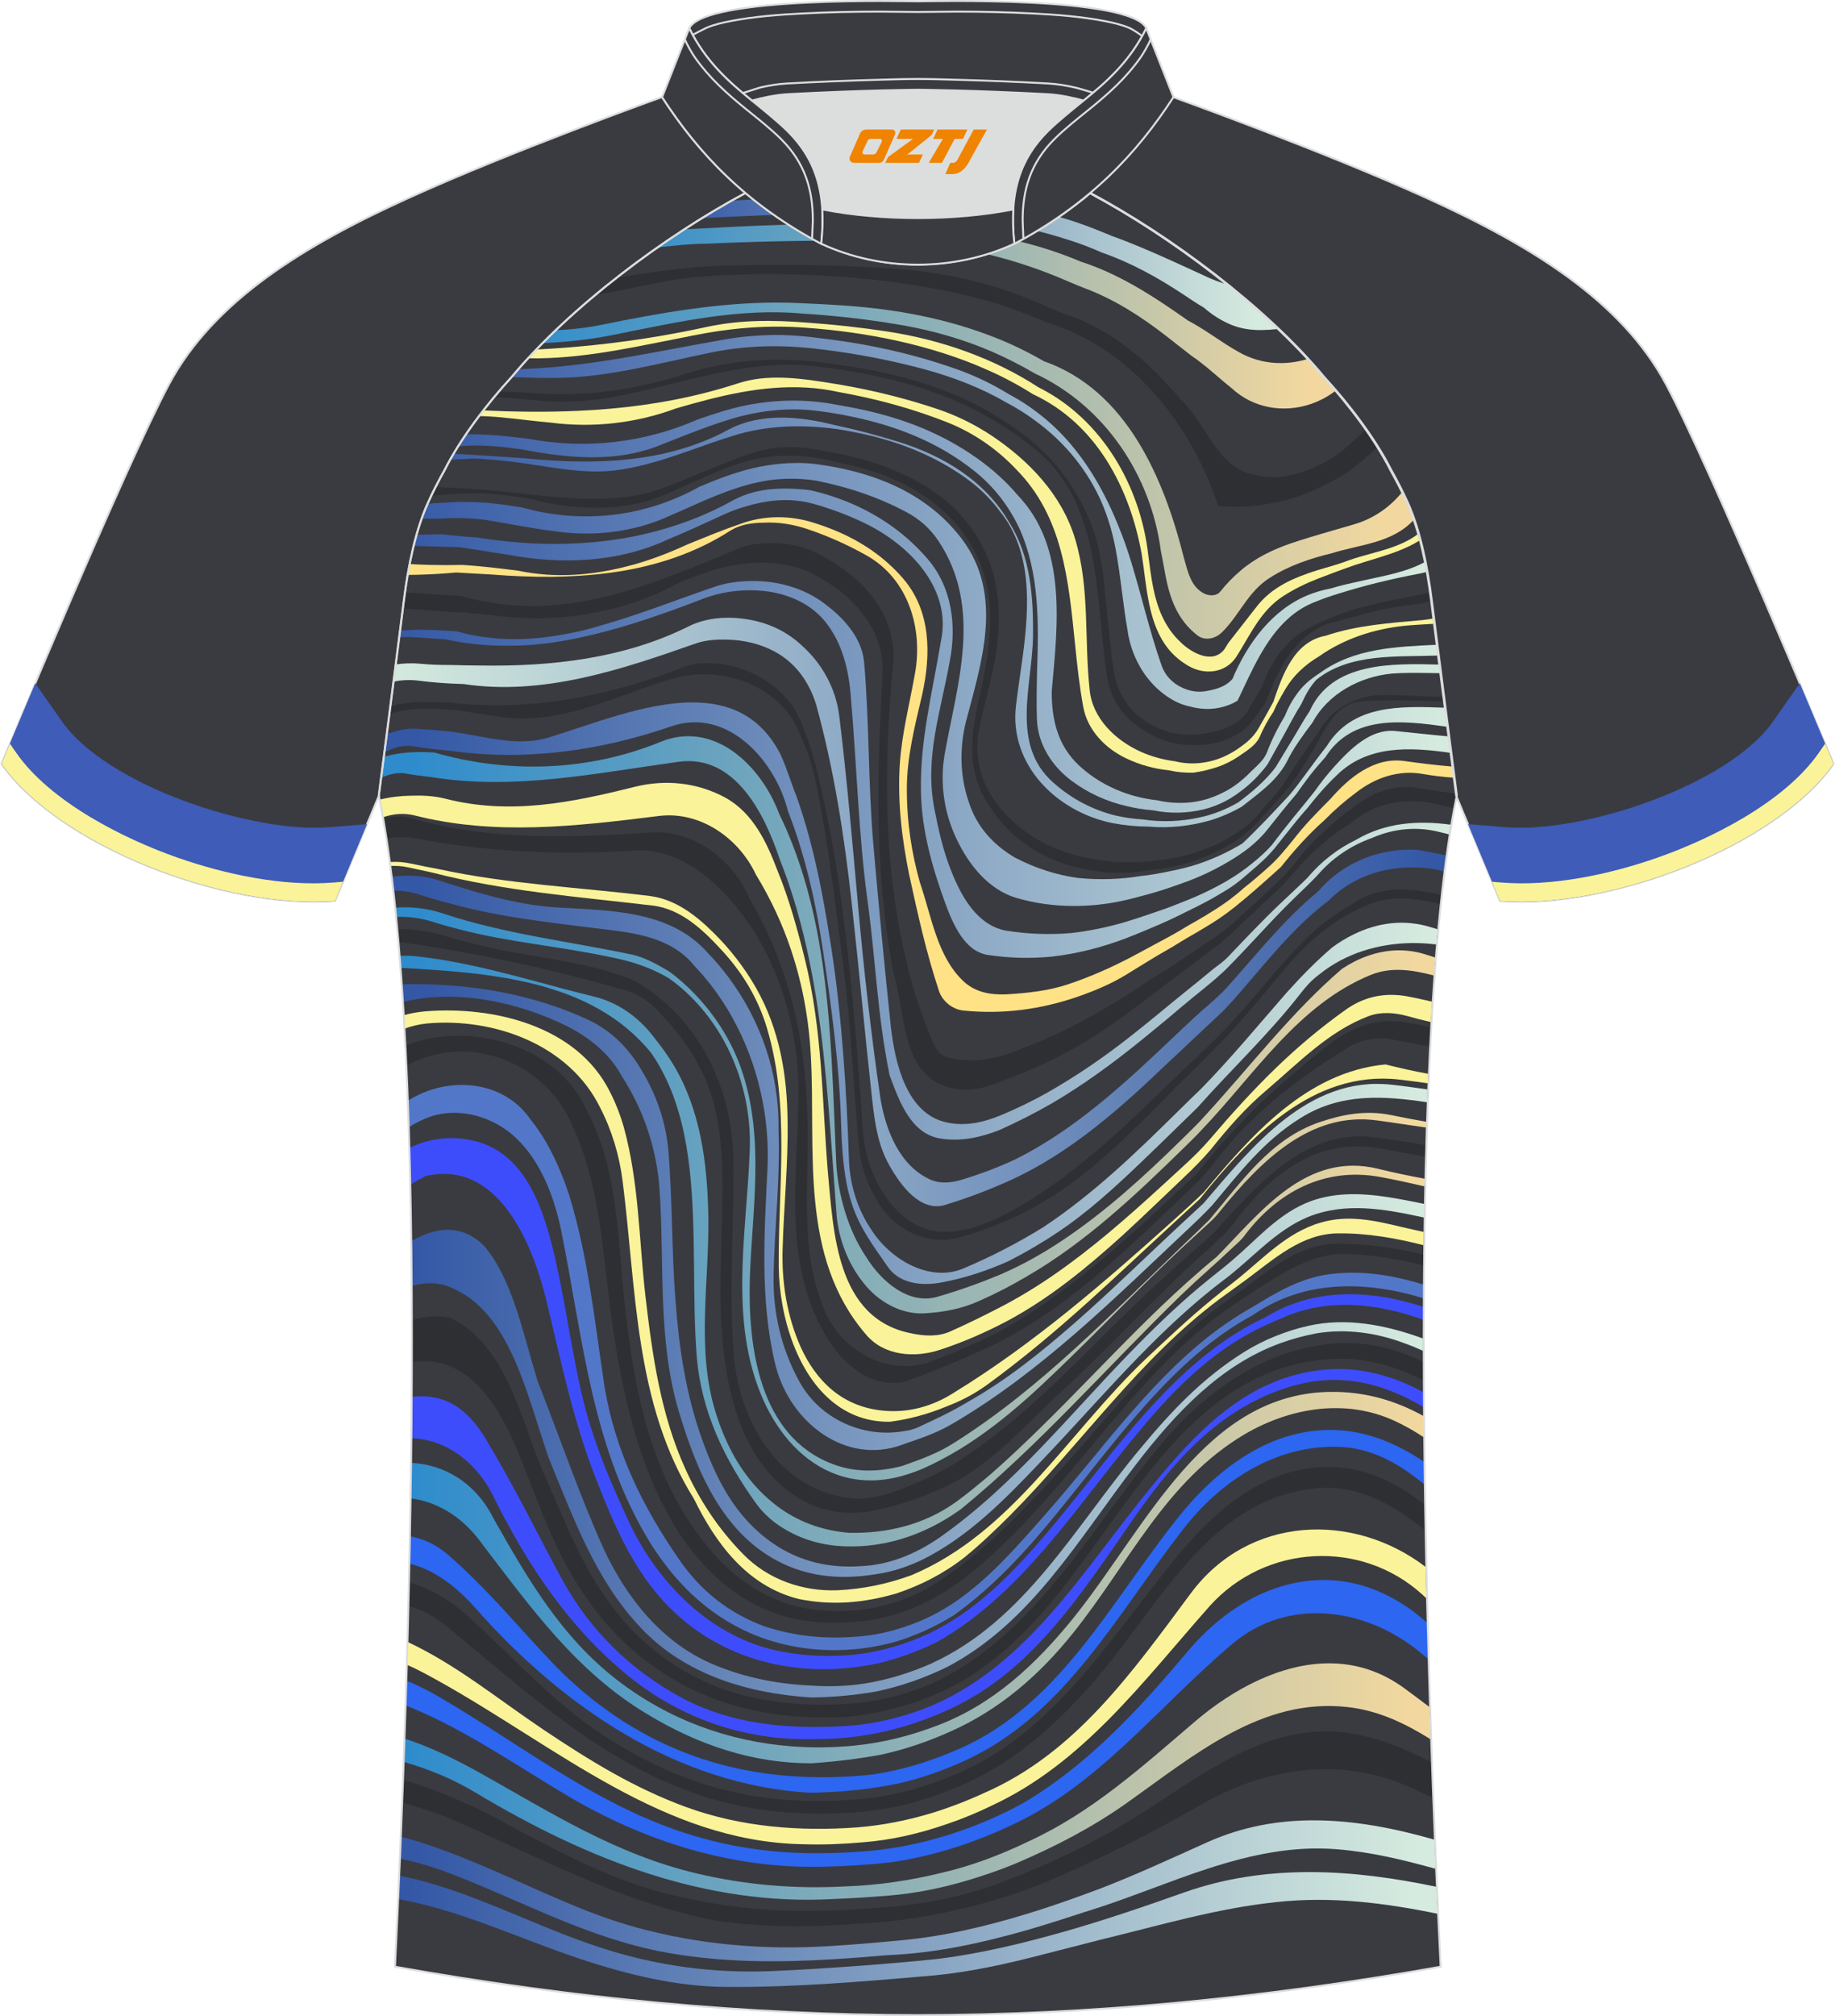 <?xml version="1.0" encoding="utf-8"?>
<!-- Generator: Adobe Illustrator 24.0.1, SVG Export Plug-In . SVG Version: 6.00 Build 0)  -->
<svg xmlns="http://www.w3.org/2000/svg" xmlns:xlink="http://www.w3.org/1999/xlink" version="1.1" id="图层_1" x="0px" y="0px" width="375.2px" height="412px" viewBox="0 0 375.12 412.06" enable-background="new 0 0 375.12 412.06" xml:space="preserve">
<g>
	<path fill-rule="evenodd" clip-rule="evenodd" fill="#3A3B40" d="M292.73,122.66c1.28,10.22,4.87,37.88,5.13,39.87   c-10.9,52.78-6,185.69-3.31,239.43c-36.98,6.55-71.95,9.87-106.93,9.9c-34.97-0.04-69.96-3.35-106.92-9.9   c2.69-53.74,7.59-186.65-3.31-239.43c0.26-1.99,3.85-29.64,5.13-39.87c0.85-6.81,2.32-14.12,4.86-19.77   c1.01-2.26,2.15-4.5,3.41-6.73c3.27-6.54,8.81-13.73,13.76-19.11c11.93-14.33,31.37-28.82,47.81-37.61   c3.96,3.33,8.45,6.45,13.62,9.33l1.87,1.01c6.12,2.84,13.03,4.26,19.8,4.27c6.76-0.02,13.68-1.44,19.8-4.27l1.87-1.01   c5.16-2.88,9.64-6.01,13.61-9.33c16.44,8.78,35.88,23.27,47.81,37.61c4.94,5.38,10.48,12.57,13.76,19.11   c1.25,2.23,2.4,4.47,3.41,6.73C290.41,108.55,291.88,115.86,292.73,122.66z"/>
	<g>
		<path fill-rule="evenodd" clip-rule="evenodd" fill="#275F8B" d="M225.87,33.11c-1-0.17-2.01-0.34-3.02-0.5    c-4.09-0.66-8.19-1.27-12.37-1.67c-19.23-1.92-38.29-1.57-57.32-0.79c1.69-1.24,3.35-2.45,4.98-3.61    c18.98-0.52,37.96-0.51,56.92,1.46c1.46,0.12,2.91,0.23,4.37,0.34C221.54,29.88,223.69,31.47,225.87,33.11z"/>
		<path fill-rule="evenodd" clip-rule="evenodd" fill="#2E2F33" d="M242.03,46.19c-1.85-0.49-3.69-1.04-5.51-1.65    c-1.88-0.63-3.76-1.29-5.63-1.93c-1.88-0.64-3.75-1.26-5.63-1.81c-3.33-1-6.69-1.84-10.08-2.54c-10.17-2.1-20.58-2.92-30.95-2.89    c-13.12,0.03-26.22,0.49-39.32,1.07c1.54-1.21,3.08-2.39,4.6-3.54c9.73-0.44,19.46-0.83,29.21-1.05    c13.49-0.32,26.86,1.05,40.12,3.23c4.18,0.68,8.34,1.45,12.49,2.27C234.88,40.15,238.47,43.1,242.03,46.19z"/>
		
			<linearGradient id="SVGID_1_" gradientUnits="userSpaceOnUse" x1="634.066" y1="358.127" x2="754.769" y2="358.127" gradientTransform="matrix(-1 0 0 -1 891.008 411.896)">
			<stop offset="0" style="stop-color:#D5EBDF"/>
			<stop offset="1" style="stop-color:#3458A6"/>
		</linearGradient>
		<path fill-rule="evenodd" clip-rule="evenodd" fill="url(#SVGID_1_)" d="M138.5,41.58c2.07-0.12,4.15-0.23,6.22-0.34l0,0    c12.13-0.65,24.26-1.17,36.41-1.17l0,0c0.43,0,0.86,0,1.28,0l0,0c9.2,0.04,18.06,0.93,27.39,2.67l0,0    c3.77,0.69,7.37,1.69,10.84,2.89l0,0c2.23,0.78,4.41,1.65,6.57,2.56l0,0c4.26,1.53,8.36,3.31,12.45,5.16l0,0    c2.04,0.93,4.08,1.87,6.14,2.8l0,0c1.77,0.88,3.61,1.59,5.49,2.11l0,0c1.52,0.42,3.07,0.7,4.66,0.8c2.57,2.56,5.08,5.18,7.51,7.86    c-1.8,0.32-3.64,0.5-5.51,0.54l0,0c-2.1,0.02-4.17-0.25-6.15-1.04l0,0c-1.97-0.81-3.88-1.97-5.69-3.55l0,0    c-1.38-0.8-2.71-1.71-4.04-2.59l0,0c-5.33-3.54-10.79-6.56-16.83-8.67l0,0c-2.12-0.94-4.3-1.78-6.57-2.51l0,0    c-3.25-1.05-6.51-1.93-9.8-2.65l0,0c-9.87-2.18-19.9-2.98-29.98-2.95l0,0c-10.38,0.02-20.75,0.37-31.12,0.87l0,0    c-2.07,0.1-4.15,0.2-6.22,0.31l0,0c-2.49,0.1-4.96,0.3-7.43,0.56C135.58,44,137.04,42.77,138.5,41.58z"/>
		
			<linearGradient id="SVGID_2_" gradientUnits="userSpaceOnUse" x1="766.577" y1="347.257" x2="623.773" y2="347.257" gradientTransform="matrix(-1 0 0 -1 891.008 411.896)">
			<stop offset="0" style="stop-color:#2F8CCC"/>
			<stop offset="1" style="stop-color:#F2D89F"/>
		</linearGradient>
		<path fill-rule="evenodd" clip-rule="evenodd" fill="url(#SVGID_2_)" d="M273.73,79.28l-0.48,0.44l0,0    c-1.62,1.27-3.4,2.22-5.25,2.85l0,0c-5.55,1.89-11.75,0.9-16.18-3.22l0,0c-1.39-1.1-2.73-2.28-4.09-3.43l0,0    c-1.36-1.15-2.73-2.27-4.19-3.24l0,0c-1.68-1.28-3.37-2.66-5.09-3.98l0,0c-5.15-3.99-10.56-7.51-16.82-9.84l0,0    c-1.81-0.7-3.55-1.48-5.33-2.22l0,0c-5.28-2.17-10.68-3.86-16.18-5.07l0,0c-5.49-1.21-11.08-1.93-16.72-2.14l0,0    c-10.88-0.38-21.74-0.26-32.58,0.12l0,0c-2.17,0.07-4.33,0.16-6.5,0.26l0,0c-3.07-0.01-6.01,0.37-9.1,0.67l0,0    c-2.84,0.36-5.64,0.79-8.42,1.24c1.42-1.3,2.84-2.57,4.27-3.83c2.05-0.33,4.11-0.63,6.21-0.85l0,0c2.06-0.15,4.12-0.23,6.24-0.35    l0,0c2.29-0.13,4.58-0.25,6.87-0.36l0,0c6.68-0.32,13.35-0.55,20.04-0.55l0,0c9.32,0,18.67,0.45,28.14,1.74l0,0    c3.88,0.53,7.67,1.25,11.39,2.22l0,0c1.86,0.49,3.7,1.03,5.52,1.65l0,0c1.82,0.62,3.62,1.3,5.41,2.06l0,0    c6.14,1.98,11.52,5.03,16.77,8.49l0,0c1.75,1.16,3.48,2.36,5.22,3.58l0,0c1.75,0.91,3.47,2.03,5.19,3.17l0,0    c1.72,1.14,3.44,2.3,5.22,3.28l0,0c4.81,2.74,10.37,2.86,15.39,0.94C270.43,75.01,272.11,77.13,273.73,79.28z"/>
		<path fill-rule="evenodd" clip-rule="evenodd" fill="#2E2F33" d="M281.77,91.27l-0.25,0.23c-1.31,1.23-2.62,2.36-3.98,3.46    c-1.37,1.15-2.82,2.11-4.32,2.94c-1.51,0.82-3.04,1.58-4.62,2.29c-1.96,0.89-4.02,1.61-6.2,2.14c-2.18,0.52-4.41,0.91-6.66,1.15    c-2.22,0.14-4.46,0.13-6.68-0.02c-5.5-16.8-17.94-32.55-35.43-37.65c-2.71-1.25-5.52-2.34-8.39-3.28    c-2.88-0.94-5.82-1.74-8.8-2.41c-11.65-2.61-23.14-3.76-34.54-4.04c-2.28-0.05-4.56-0.07-6.83-0.06    c-6.61,0.2-13.02,0.27-19.8,1.63c-6.22,1.2-12.22,2.52-18.21,3.48c1.14-1.17,2.29-2.33,3.46-3.47c6.56-1.02,13.11-2.23,19.8-2.88    c5.12-0.53,10.25-0.53,15.38-0.65c2.3-0.02,4.59-0.01,6.89,0.01c6.9,0.07,13.8,0.32,20.71,0.8c4.82,0.35,9.63,1.06,14.34,2.15    c4.72,1.09,9.33,2.56,13.76,4.43c1.81,0.8,3.61,1.6,5.43,2.35c7.68,2.42,13.91,6.81,19.42,12.22c1.83,1.8,3.59,3.72,5.29,5.71    c4.96,4.77,7.14,12.91,13.7,14.94c2.28,0.68,4.51,0.92,6.62,0.75c1.94-0.27,3.79-0.77,5.54-1.44s3.42-1.51,5.02-2.49    c0.67-0.35,1.27-0.88,1.95-1.41c1.47-1.22,2.86-2.49,4.2-3.78c0.3-0.28,0.6-0.57,0.89-0.86    C280.26,88.76,281.03,90.01,281.77,91.27z"/>
		
			<linearGradient id="SVGID_3_" gradientUnits="userSpaceOnUse" x1="786.109" y1="315.708" x2="608.122" y2="315.708" gradientTransform="matrix(-1 0 0 -1 891.008 411.896)">
			<stop offset="0" style="stop-color:#2F8CCC"/>
			<stop offset="1" style="stop-color:#F2D89F"/>
		</linearGradient>
		<path fill-rule="evenodd" clip-rule="evenodd" fill="url(#SVGID_3_)" d="M111.02,67.57c3.78-0.07,7.6-0.32,11.53-1.11l0,0    c12.48-2.53,24.22-4.62,36.35-4.62l0,0c1.93,0,3.88,0.06,5.84,0.17l0,0c2.5,0.11,5,0.24,7.5,0.41l0,0    c10.82,0.72,21.42,2.67,31.51,6.7l0,0c1.66,0.66,3.3,1.39,4.91,2.18l0,0c1.61,0.78,3.19,1.63,4.73,2.52l0,0    c16.92,5.91,24.53,23.91,28.59,39.98l0,0c0.84,2.92,1.44,6.16,4.23,7.52l0,0c1.05,0.52,2.49,0.52,3.24-0.38l0,0    c1.32-1.67,2.75-3.1,4.2-4.33l0,0c1.51-1.3,3.15-2.36,4.86-3.26l0,0c1.71-0.9,3.51-1.64,5.35-2.28l0,0    c2.82-0.95,5.62-1.78,8.44-2.59l0,0c1.5-0.44,3.03-0.86,4.55-1.32l0,0c3.63-1.07,6.8-3.1,9.36-6.04l0,0    c0.16-0.17,0.32-0.36,0.47-0.54c0.36,0.78,0.72,1.57,1.05,2.35c0.47,1.06,0.91,2.17,1.31,3.32c-4.37,4.76-11,5.01-16.79,6.83l0,0    c-2.17,0.53-4.32,1.14-6.43,1.94l0,0c-2.11,0.79-4.18,1.78-6.2,3.06l0,0c-4.53,2.86-6.18,7.61-9.8,11.15l0,0    c-1.36,1.35-3.54,1.81-5.05,0.6l0,0c-4.07-3.16-5.61-7.55-6.51-12.26l0,0c-0.3-1.57-0.56-3.19-0.92-4.86l0,0    c-1.99-15.5-11.48-29.74-25.82-36.4l0,0c-1.43-0.84-2.88-1.63-4.36-2.38l0,0c-1.48-0.75-2.98-1.46-4.51-2.12l0,0    c-2.86-1.23-5.82-2.29-8.85-3.17l0,0c-3.03-0.89-6.13-1.6-9.27-2.16l0,0c-5.16-0.9-10.29-1.56-15.39-2.01l0,0    c-1.7-0.15-3.39-0.27-5.09-0.38l0,0c-13.02-1.17-25.38,1.69-38.57,4.33l0,0c-5.72,1.16-11.26,1.64-16.79,1.79    C109.45,69.32,110.23,68.44,111.02,67.57z"/>
		<path fill-rule="evenodd" clip-rule="evenodd" fill="#FAF399" d="M290.29,110.42c-2.68,1.72-5.82,2.74-8.82,3.68    c-1.54,0.47-3.05,0.91-4.51,1.4c-2.56,0.88-5.06,1.83-7.46,2.75c-2.4,0.93-4.75,2.05-7.04,3.51c-4.75,3.02-6.78,7.91-9.72,12.51    c-2.19,3.32-6.48,3.77-9.8,1.81c-6.53-3.76-7.87-10.65-8.82-17.65c-0.23-1.76-0.45-3.52-0.72-5.24    c-2.44-13.5-9.3-26.61-22.21-32.61c-1.5-0.95-3.03-1.84-4.59-2.67s-3.15-1.61-4.79-2.32c-2.9-1.3-5.91-2.43-8.98-3.41    c-6.14-1.96-12.51-3.33-18.77-4.21c-3.13-0.44-6.23-0.76-9.25-0.98c-7.76-0.6-15.22,0-23.13,1.58    c-10.92,2.11-20.94,4.52-31.72,4.67c-1.26,0-2.53-0.03-3.79-0.07c0.46-0.55,0.92-1.1,1.38-1.64c12.2-0.51,24.28-1.96,36.85-4.7    c7.01-1.51,13.79-1.43,20.7-0.88c2.7,0.19,5.4,0.43,8.11,0.73s5.43,0.66,8.15,1.07c5.42,0.83,10.88,2.18,16.11,4.08    c2.61,0.95,5.18,2.04,7.65,3.26c2.48,1.22,4.87,2.57,7.14,4.05c12.99,6.46,20.9,20.18,22.5,34.36c0.28,2.2,0.56,4.4,0.98,6.51    c0.85,4.23,2.32,8.17,5.71,11.33c2.19,2.11,6.41,4.44,8.82,1.43c0.3-0.45,0.6-0.98,0.9-1.43c1.96-2.48,3.69-4.74,5.65-7.23    c3.16-4.15,7.68-6.03,12.43-7.54c1.81-0.55,3.63-1.03,5.51-1.68c2.83-1.12,5.95-1.76,8.95-2.73c2.26-0.74,4.42-1.64,6.23-3.04    C290.07,109.55,290.19,109.99,290.29,110.42z"/>
		
			<linearGradient id="SVGID_4_" gradientUnits="userSpaceOnUse" x1="600.747" y1="305.216" x2="804.135" y2="305.216" gradientTransform="matrix(-1 0 0 -1 891.008 411.896)">
			<stop offset="0" style="stop-color:#D5EBDF"/>
			<stop offset="1" style="stop-color:#3458A6"/>
		</linearGradient>
		<path fill-rule="evenodd" clip-rule="evenodd" fill="url(#SVGID_4_)" d="M148.01,69.4c3.52-0.62,6.95-0.9,10.38-0.94    c3.25,0,6.47,0.26,9.73,0.72l0,0c3.12,0.37,6.22,0.84,9.31,1.42l0,0c6.17,1.16,12.3,2.77,18.35,4.93l0,0    c3.6,1.29,7.05,2.95,10.29,4.94l0,0c2.24,1.18,4.3,2.51,6.19,3.99l0,0c7.65,5.79,12.85,14.23,16.4,23.08l0,0    c0.98,2.36,1.79,4.7,2.52,7.05l0,0c2.16,7.02,3.8,14.28,6.21,21.17l0,0c0.72,2.27,2.38,3.96,4.42,4.84l0,0    c1.61,0.74,3.35,0.97,5.08,0.59l0,0c1.96-0.37,3.73-0.91,5.07-2.41l0,0c3-7.16,8.05-14.11,15.41-17.14l0,0    c1.47-0.6,3.03-1.06,4.7-1.37l0,0c1.95-0.61,4.03-1.05,6.2-1.54l0,0c4.35-0.99,9.07-1.7,13.07-3.88c0.13,0.67,0.26,1.34,0.38,2.02    c-0.49,0.14-1,0.26-1.51,0.36l0,0c-5.88,1.13-11.23,2.41-16.72,4.15l0,0c-1.5,0.45-2.98,0.97-4.45,1.57l0,0    c-2.16,0.81-4.02,1.99-5.63,3.43l0,0c-4.84,4.31-7.57,10.93-10.34,16.69l0,0c-0.15,0.3-0.6,0.38-0.91,0.61l0,0    c-2.81,1.34-5.84,1.56-8.89,0.71l0,0c-1.77-0.35-3.39-1.15-4.84-2.17l0,0c-1.45-1.01-2.73-2.25-3.82-3.64l0,0    c-1.09-1.38-1.98-2.93-2.67-4.56l0,0c-0.69-1.64-1.17-3.36-1.41-5.11l0,0c-0.98-5.5-1.42-11.3-2.49-16.9l0,0    c-0.36-1.87-0.81-3.72-1.43-5.6l0,0c-2.49-7.94-7.61-14.87-14.2-19.86l0,0c-2.1-1.62-4.33-3.05-6.72-4.31l0,0    c-5.17-2.99-10.88-5.19-16.75-6.78l0,0c-5.85-1.57-11.71-2.75-17.57-3.6l0,0c-1.95-0.28-3.91-0.52-5.86-0.73l0,0    c-6.96-0.68-13.74-0.46-20.82,1.05l0,0c-10.55,2.19-20.27,4.9-30.74,5.05l0,0c-2.96,0.07-5.91-0.04-8.86-0.15l0,0    c-0.67-0.02-1.33-0.05-2-0.07c0.4-0.52,0.81-1.04,1.22-1.55C118.97,75.35,133.11,71.99,148.01,69.4L148.01,69.4z"/>
		<path fill-rule="evenodd" clip-rule="evenodd" fill="#2E2F33" d="M292.58,122.68l0.03,0.21c-1.39,0.36-2.82,0.61-4.29,0.76    c-5.35,0.53-9.99,2.06-15.16,3.38c-2.31,0.49-3.77,1.29-5.29,2.39c-4.56,3.29-7.17,8.88-9.11,14.18    c-0.94,1.37-1.92,2.74-2.99,4.08c-0.68,0.83-1.43,1.51-2.28,2.08c-2.03,1.24-4.14,2.01-6.36,2.33c-2.21,0.32-4.53,0.29-6.97-0.17    c-2.74-0.61-5.38-1.79-7.75-3.64c-3.39-2.48-5.5-6.03-6.1-10.02c-0.62-4.15-0.99-8.48-1.43-12.82c-0.22-2.17-0.45-4.34-0.74-6.49    s-0.63-4.27-1.07-6.36s-0.97-4.13-1.64-6.1c-2-5.92-5.2-11.24-10.65-15.34c-5.03-3.97-10.35-7.07-15.99-9.45    c-5.64-2.39-11.59-4.06-17.89-5.27c-1.64-0.32-3.28-0.6-4.92-0.85c-1.63-0.25-3.26-0.48-4.89-0.67    c-13.49-1.69-25.93,2.98-39.49,5.77c-5.96,1.29-11.53,1.74-17.41,1.21c-3.43-0.32-6.81-0.68-10.2-0.78    c0.26-0.37,0.53-0.73,0.8-1.1c3.9,0.02,7.82,0.34,11.73,0.52c9.34,0.3,18.46-1.21,27.43-4.07c9.8-3.17,20.05-3.62,30.05-2.12    c2.57,0.35,5.16,0.76,7.75,1.24c5.02,0.93,10.01,2.26,14.77,4.05c4.76,1.79,9.29,4.05,13.38,6.84c5.05,3.17,9.4,7.32,12.72,12.2    c1.11,1.63,2.1,3.34,2.97,5.12c2.76,5.31,3.82,11.26,4.3,17.12c0.2,1.87,0.37,3.72,0.55,5.57c0.36,3.7,0.74,7.42,1.38,11.26    c0.56,3.54,2.54,6.65,5.25,8.89c1.8,1.37,3.71,2.32,5.67,2.9c1.96,0.59,3.97,0.76,5.92,0.59c1.82-0.16,3.6-0.52,5.34-1.07    c1.85-0.75,3.66-1.58,4.85-3.38c1.07-1.9,2.27-3.65,3.21-5.42c1.73-4.98,4.8-9.38,9.41-11.85c1.53-0.83,3.17-1.54,4.97-2.26    c6.26-2.66,13.17-3.57,19.93-5.06C292.45,121.61,292.52,122.15,292.58,122.68z"/>
		<path fill-rule="evenodd" clip-rule="evenodd" fill="#FAF399" d="M293.19,127.49c-2.02,0.13-4.05,0.22-6.08,0.41    c-6.25,0.67-12.28,2.63-17.38,6.21c-1.47,0.88-2.82,1.87-4.03,3.05c-1.21,1.17-2.28,2.55-3.18,4.14    c-0.74,1.27-1.53,2.66-2.17,4.16c-1.11,1.63-2.08,3.4-2.89,5.32c-0.95,1.75-2.6,2.65-4.12,3.74c-1.43,0.98-2.92,1.73-4.48,2.25    s-3.19,0.92-4.89,1.15c-1.66,0.05-3.35-0.1-5.07-0.49c-2.94-0.31-5.84-1.09-8.61-2.41c-4.3-2.03-7.92-5.72-8.82-10.47    c-0.79-4.26-1.26-8.63-1.7-12.98c-1.33-13.06-2.51-26.01-11.99-35.6c-3.93-4.19-8.79-7.54-14.15-9.66    c-5.39-2.12-10.9-3.78-16.5-5.04c-1.86-0.42-3.74-0.8-5.62-1.13c-9.05-2.02-17.92-0.72-26.72,1.51c-2.19,0.56-4.39,1.17-6.58,1.81    c-8.22,3.06-17.03,4.04-25.7,2.91c-1.6-0.14-3.2-0.32-4.8-0.5c-3.49-0.4-6.97-0.83-10.46-0.84c0.26-0.38,0.52-0.76,0.78-1.14    l0.59-0.01c6.6,0.3,13.17,0.39,19.71,0.08c2.18-0.1,4.36-0.24,6.53-0.44c2.17-0.19,4.34-0.44,6.51-0.74    c2.16-0.3,4.33-0.66,6.49-1.08c4.33-0.84,8.64-1.94,12.93-3.33c5.88-1.96,12.36-1.13,18.53-0.14c1.88,0.29,3.75,0.61,5.62,0.98    c5.61,1.1,11.18,2.54,16.71,4.4c3.91,1.31,7.62,3.14,11.03,5.4c7.64,5.1,14.43,12.11,17.14,21.23c1.51,5.05,1.96,10.13,2.18,15.25    c0.21,5.12,0.2,10.26,0.76,15.42c0.52,5.88,5.27,10.4,10.47,12.74c2.24,1,4.59,1.63,6.97,1.94c2.39,0.6,4.72,0.55,6.97,0.06    s4.42-1.51,6.47-3c1.36-0.97,2.67-2.1,3.62-3.72c1.02-1.78,2.07-3.61,3.08-5.5c0.91-2.69,1.97-5.79,3.61-8.35s3.87-4.57,7.13-5.16    c6.31-2.13,13.02-2.58,19.65-3.18c0.79-0.08,1.57-0.19,2.33-0.33L293.19,127.49z"/>
		<path fill-rule="evenodd" clip-rule="evenodd" fill="#3E4DFB" d="M291,287.57c-8.47-5.06-17.83-7.45-28.67-3.71    c-13.26,4.52-22.3,14.62-30.44,26.3c-11.16,16.05-21.25,32.03-38.91,39.68c-4.65,2.05-9.51,3.6-14.66,4.56    c-3.79,0.68-7.69,1.04-11.71,1.02c-6.9,0.21-13.67-0.76-20.09-2.91s-12.51-5.47-18.04-9.94c-6.04-4.9-11.03-10.4-15.43-16.34    c-4.41-5.95-8.22-12.47-11.83-19.6c-3.3-7.28-9.65-12.37-16.88-12.68c-0.11-0.01-0.21-0.01-0.32-0.01    c0.03-2.8,0.05-5.61,0.07-8.42c2.57-0.37,5.17-0.1,7.76,1.1c3.46,1.71,5.99,4.86,8.08,8.6c5.8,9.72,10.07,18.64,15.02,27.72    c5.72,10.39,14.08,18.53,24.55,24.13c4.98,2.65,10.26,4.22,15.65,5.06c5.39,0.85,10.9,0.96,16.34,0.71    c6.15-0.24,11.99-1.54,17.62-3.68c20.84-8.26,32.22-28.22,46.31-45.33c9.04-11.08,19.14-21.78,33.91-23.74    c7.78-1.04,15.05,0.85,21.64,4.42L291,287.57z"/>
		
			<linearGradient id="SVGID_5_" gradientUnits="userSpaceOnUse" x1="806.151" y1="89.468" x2="600.111" y2="89.468" gradientTransform="matrix(-1 0 0 -1 891.008 411.896)">
			<stop offset="0" style="stop-color:#2F8CCC"/>
			<stop offset="1" style="stop-color:#F2D89F"/>
		</linearGradient>
		<path fill-rule="evenodd" clip-rule="evenodd" fill="url(#SVGID_5_)" d="M83.95,298.98c6.93,0.31,13.33,4.14,16.97,11.48l0,0    c3.6,6.35,7.03,12.31,10.98,17.81l0,0c3.95,5.5,8.43,10.59,14.15,15.02l0,0c10.62,8.24,22.99,12.64,35.73,13.62l0,0    c4.25,0.33,8.54,0.28,12.82-0.14l0,0c5.93-0.59,11.5-2.01,16.82-4.04l0,0c11.52-4.3,20.33-12.51,28.17-22.23l0,0    c14.82-18.48,26.85-46.03,52.84-46.03l0,0c0.71,0,1.44,0.02,2.17,0.06l0,0c6.07,0.34,11.45,2.14,16.4,4.85    c0.01,1.45,0.03,2.9,0.04,4.34c-1.86-1.24-3.81-2.35-5.89-3.31l0,0c-9.95-4.6-21.25-2.79-30.67,2.71l0,0    c-16.36,9.72-23.67,26.45-35.27,40.84l0,0c-6.85,8.52-14.92,15.45-24.71,19.83l0,0c-4.55,2.07-9.29,3.71-14.33,4.82l0,0    c-4.7,0.86-9.44,1.44-14.27,1.77l0,0c-11.91,0.04-23.19-3.73-33.62-10.05l0,0c-7.27-4.36-13.15-9.74-18.49-15.67l0,0    c-5.34-5.93-10.15-12.42-15.29-19.15l0,0c-3.46-4.79-8-8.09-13.6-9.13l0,0c-0.35-0.06-0.7-0.11-1.05-0.15    C83.89,303.82,83.93,301.41,83.95,298.98z"/>
		<path fill-rule="evenodd" clip-rule="evenodd" fill="#2C66F1" d="M291.16,303.35c-5.16-4.26-10.93-7.56-17.84-7.66    c-12.66-0.23-23.81,6.93-31.57,17.03c-13.57,17.48-23.89,37.37-43.92,46.85c-4.44,2.07-9.08,3.76-14.03,4.91    c-6.07,1.26-12.19,1.85-18.41,1.92c-13.48-0.83-26.04-5.18-37.47-11.85c-11.43-6.68-21.73-15.68-30.7-25.81    c-3.7-4.21-8.25-7.88-13.61-9.18c0.04-1.86,0.07-3.72,0.11-5.59c2.73,0.5,5.35,1.66,7.7,3.68c7.63,6.59,13.57,13.76,20.35,21.01    c9.41,10.14,20.69,17.6,33.96,21.5c7.23,2.12,14.55,3.02,21.88,3.07c3.66,0.03,7.33-0.16,10.98-0.59    c5.55-0.85,10.74-2.4,15.71-4.46c21.97-8.7,32.37-30.4,46.84-48.41c8.14-10.02,19.14-18.16,32.33-17.48    c6.51,0.35,12.33,2.89,17.63,6.44C291.12,300.27,291.14,301.81,291.16,303.35z"/>
		<path fill-rule="evenodd" clip-rule="evenodd" fill="#2E2F33" d="M291.34,312.75c-6.34-5.1-13.5-9.27-21.77-8.62    c-22.68,1.88-32.86,24.86-46.72,40.46c-7.46,8.29-15.52,15.52-25.56,19.95c-2.93,1.32-5.91,2.46-8.97,3.38s-6.2,1.62-9.45,2.05    c-3.91,0.52-7.84,0.74-11.76,0.71c-7.85-0.05-15.69-1.08-23.36-3.56c-10.32-3.35-19.29-8.64-27.77-14.8    c-8.48-6.16-16.48-13.2-24.85-20.05c-2.37-1.94-4.98-3.27-7.71-4.08c0.04-1.59,0.07-3.19,0.11-4.79c4.54,1.25,8.4,3.64,11.92,6.75    c10.05,9.08,18.27,18.7,30.06,25.91c6.66,4.11,13.23,7.12,20.65,9.24c7.4,2.1,14.85,2.87,22.29,2.78    c3.72-0.05,7.44-0.32,11.14-0.83c4.7-0.76,9.2-2.03,13.58-3.73c21.76-8.08,33.52-28.57,48.06-46.13    c8.51-10.25,19.96-19.21,33.83-17.33c6.17,0.82,11.41,3.7,16.17,7.43C291.26,309.25,291.29,311,291.34,312.75z"/>
		<path fill-rule="evenodd" clip-rule="evenodd" fill="#FAF399" d="M291.61,326.65c-0.27-0.25-0.54-0.5-0.81-0.75    c-12.51-11.37-32.1-10.32-43.48,2.34c-13.64,15.37-25.85,32.1-44.58,40.79c-2.94,1.43-5.93,2.68-9.02,3.72    c-5.64,1.97-11.43,3.33-17.43,3.79c-4.08,0.36-8.17,0.52-12.31,0.38c-28.34-0.57-50.05-19.78-74.18-33.26    c-2.19-1.22-4.42-2.45-6.71-3.44c0.04-1.54,0.09-3.1,0.13-4.67c9.96,4.64,18.25,11.5,27.83,17.95    c9.71,6.49,18.65,11.96,29.17,15.82c5.64,2.06,11.45,3.31,17.32,3.94s11.81,0.65,17.7,0.22c5.18-0.42,10.17-1.41,15.01-2.86    c3.76-1.14,7.37-2.53,10.87-4.14c18.62-8.1,30.15-24.45,42.36-40.88c11.92-15.99,33.3-16.58,47.99-5.35    C291.52,322.4,291.57,324.53,291.61,326.65z"/>
		<path fill-rule="evenodd" clip-rule="evenodd" fill="#2C66F1" d="M291.94,339.01c-0.72-0.59-1.45-1.19-2.19-1.78    c-11-8.74-26.53-10.7-37.68-1.36c-15.45,13.03-27.43,29.08-45.75,37.37c-3.19,1.49-6.45,2.81-9.82,3.93    c-4.65,1.55-9.4,2.73-14.26,3.44c-4.7,0.51-9.42,0.83-14.15,0.92c-18.51,0.4-36.28-5.07-52.56-14.78    c-11.07-6.6-21.01-13.58-32.7-18.22c0.06-1.67,0.11-3.36,0.16-5.06c2.38,0.94,4.7,2.15,6.98,3.48    c19.25,11.24,35.49,24.93,57.88,29.81c4.62,1.01,9.13,1.6,13.63,1.85c4.49,0.25,8.97,0.18,13.51-0.12    c6.59-0.34,12.99-1.61,19.22-3.58c5.2-1.67,10.14-3.74,15.07-6.46c13.25-7.88,23.5-19.03,33.67-31.09    c7.39-8.74,17.79-15.07,29.39-14.39c7.28,0.44,13.93,3.76,19.4,8.67C291.81,334.11,291.87,336.56,291.94,339.01z"/>
		
			<linearGradient id="SVGID_6_" gradientUnits="userSpaceOnUse" x1="806.917" y1="47.782" x2="602.509" y2="47.782" gradientTransform="matrix(-1 0 0 -1 891.008 411.896)">
			<stop offset="0" style="stop-color:#2F8CCC"/>
			<stop offset="1" style="stop-color:#F2D89F"/>
		</linearGradient>
		<path fill-rule="evenodd" clip-rule="evenodd" fill="url(#SVGID_6_)" d="M82.63,355.33c5.22,1.67,10.27,4.15,15.12,6.83l0,0    c14.67,8.19,27.98,16.8,44.69,20.74l0,0c5.13,1.21,10.19,2.01,15.24,2.43l0,0c5.05,0.43,10.1,0.48,15.22,0.21l0,0    c6.64-0.24,13.17-1.19,19.57-2.77l0,0c3.11-0.71,6.13-1.64,9.09-2.72l0,0c2.95-1.08,5.85-2.33,8.71-3.71l0,0    c12.88-5.89,23.2-15.24,34.13-24.58l0,0c7.75-6.58,17.55-11.81,27.33-11.81l0,0c5.24,0,10.48,1.5,15.39,5.1l0,0    c1.73,1.27,3.44,2.55,5.13,3.83c0.07,2.22,0.15,4.41,0.22,6.58c-5.19-3.23-10.62-5.86-16.95-6.57l0,0    c-17.49-1.96-31.12,9.64-45.14,19.59l0,0c-7.39,5.2-14.62,8.89-22.46,12.26l0,0c-3.43,1.44-6.93,2.63-10.51,3.69l0,0    c-5.09,1.48-10.29,2.55-15.65,2.98l0,0c-3.79,0.32-7.58,0.56-11.37,0.71l0,0c-26.01,1.48-50.26-8.02-72.95-21.59l0,0    c-4.84-2.93-9.77-4.96-14.99-6.45C82.5,358.52,82.56,356.93,82.63,355.33z"/>
		<path fill-rule="evenodd" clip-rule="evenodd" fill="#2E2F33" d="M292.88,367.44l-3.89-1.83c-14.17-6.71-29.69-4.6-43.18,3.09    c-10.25,5.88-20.27,10.93-30.84,15.47c-3.09,1.29-6.2,2.44-9.34,3.46c-3.14,1.01-6.31,1.89-9.52,2.61    c-6.68,1.56-13.47,2.57-20.35,2.89c-4.71,0.37-9.46,0.59-14.26,0.55c-4.81-0.05-9.66-0.36-14.59-1.05    c-9.59-1.73-18.94-4.99-28.17-8.95s-18.23-8.29-27.13-12.16c-3.16-1.19-6.32-2.27-9.48-3.12c0.06-1.53,0.12-3.09,0.18-4.66    c5.44,1.56,10.88,3.85,16.36,6.43c11.44,6,22.67,12.61,35.14,16.21c7.93,2.17,15.71,3.48,23.3,3.94    c3.79,0.23,7.53,0.27,11.24,0.19s7.38-0.29,11.04-0.58c4.32-0.28,8.6-0.82,12.83-1.66s8.41-2,12.5-3.56    c10.05-3.8,19.39-8.25,28.81-14.2c12.73-8.14,25.09-17.93,40.54-16.5c6.71,0.64,12.73,3.11,18.55,6.16    C292.71,362.64,292.8,365.07,292.88,367.44z"/>
		
			<linearGradient id="SVGID_7_" gradientUnits="userSpaceOnUse" x1="600.875" y1="25.45" x2="805.51" y2="25.45" gradientTransform="matrix(-1 0 0 -1 891.008 411.896)">
			<stop offset="0" style="stop-color:#D5EBDF"/>
			<stop offset="1" style="stop-color:#3458A6"/>
		</linearGradient>
		<path fill-rule="evenodd" clip-rule="evenodd" fill="url(#SVGID_7_)" d="M81.86,375.37c6.6,1.72,12.88,4.28,19.22,7.02l0,0    c9.54,4.11,18.57,8.65,28.79,11.49l0,0c13.23,3.64,26.5,4.7,39.91,3.85l0,0c4.76-0.29,9.53-0.7,14.3-1.16l0,0    c4.55-0.41,9.02-1.15,13.43-2.12l0,0c4.41-0.97,8.77-2.16,13.1-3.5l0,0c4.78-1.48,9.45-3.14,14.13-4.89l0,0    c7.52-2.89,14.83-6.28,22.21-9.6l0,0c7.09-3.16,14.33-4.42,21.61-4.42l0,0c8.27,0,16.57,1.62,24.68,3.94    c0.08,2.03,0.17,4.02,0.25,5.96c-6.52-1.81-13.1-3.41-19.93-3.97l0,0c-18.31-1.59-34.74,7.61-51.68,12.77l0,0    c-3.9,1.28-7.81,2.53-11.77,3.69l0,0c-4.7,1.34-9.41,2.53-14.18,3.44l0,0c-4.78,0.91-9.62,1.53-14.57,1.73l0,0    c-3.75,0.32-7.47,0.62-11.2,0.84l0,0c-11.17,0.67-22.33,0.69-33.84-1.35l0,0c-16.24-2.93-29.72-10.65-44.69-16.33l0,0    c-3.27-1.24-6.59-2.22-9.95-2.91C81.74,378.38,81.8,376.89,81.86,375.37z"/>
		
			<linearGradient id="SVGID_8_" gradientUnits="userSpaceOnUse" x1="602.407" y1="17.538" x2="806.988" y2="17.538" gradientTransform="matrix(-1 0 0 -1 891.008 411.896)">
			<stop offset="0" style="stop-color:#D5EBDF"/>
			<stop offset="1" style="stop-color:#3458A6"/>
		</linearGradient>
		<path fill-rule="evenodd" clip-rule="evenodd" fill="url(#SVGID_8_)" d="M81.52,383.33c14.17,2.77,27.32,10.22,41.18,14.71l0,0    c11.36,3.73,23.11,5.3,34.9,4.82l0,0c5.76-0.25,11.48-0.61,17.17-1.02l0,0c5.69-0.42,11.36-0.89,17.03-1.49l0,0    c4.43-0.55,8.79-1.36,13.1-2.32l0,0c4.31-0.96,8.59-2.09,12.86-3.3l0,0c8.24-2.36,16.23-5.08,24.29-7.94l0,0    c16.91-5.98,34.53-4.76,51.59-1.17c0.08,1.89,0.17,3.73,0.25,5.51c-10.75-2.21-21.67-3.6-32.85-2.39l0,0    c-12.43,1.29-24.11,4.83-36.02,7.69l0,0c-4.82,1.22-9.62,2.49-14.42,3.69l0,0c-3.75,0.94-7.44,1.77-11.13,2.43l0,0    c-3.69,0.66-7.39,1.15-11.15,1.41l0,0c-6.55,0.57-13.11,1.12-19.7,1.52l0,0c-6.59,0.4-13.22,0.65-19.92,0.61l0,0    c-10.39-0.04-20.44-2.5-30.36-5.81l0,0c-12.35-4.13-24.35-9.91-37.02-12.16C81.39,386.56,81.46,384.96,81.52,383.33z"/>
		
			<linearGradient id="SVGID_9_" gradientUnits="userSpaceOnUse" x1="597.492" y1="287.91" x2="808.327" y2="287.91" gradientTransform="matrix(-1 0 0 -1 891.008 411.896)">
			<stop offset="0" style="stop-color:#D5EBDF"/>
			<stop offset="1" style="stop-color:#3458A6"/>
		</linearGradient>
		<path fill-rule="evenodd" clip-rule="evenodd" fill="url(#SVGID_9_)" d="M94.8,88.8c0.64-0.03,1.28-0.04,1.91-0.03l0,0    c1.65-0.02,3.23,0.14,4.89,0.21l0,0c2.13,0.19,4.24,0.44,6.34,0.69l0,0c11.75,2.25,23.8,0.82,34.72-3.95l0,0    c1.71-0.6,3.44-1.18,5.21-1.71l0,0c4.67-1.42,9.46-2.14,14.24-2.14l0,0c3.08,0,6.16,0.3,9.2,0.91l0,0    c1.68,0.28,3.34,0.59,4.99,0.95l0,0c8.25,1.8,16.11,4.73,23.5,9.97l0,0c3.12,2.22,5.88,4.7,8.21,7.46l0,0    c10.23,10.65,8.2,26.63,7,40.12l0,0c-0.01,5.69,1.12,11.08,5.72,15.3l0,0c2.58,2.36,5.57,4.12,8.76,5.31l0,0    c2.29,0.86,4.67,1.41,7.08,1.67l0,0c2.29,0.53,4.57,0.65,6.8,0.43l0,0c2.23-0.23,4.36-0.87,6.36-1.86l0,0    c2.2-1.03,4.09-2.46,5.96-4.37l0,0c1.21-1.19,2.64-2.32,3.31-3.93l0,0c0.98-2.62,2.25-5.12,3.7-7.53l0,0    c0.91-2.32,2.12-4.18,3.39-5.66l0,0c1.09-1.22,2.36-2.19,3.75-3.09l0,0c7.01-5.08,15.5-5.37,23.9-5.77l0.28,2.2    c-8.5,0.31-18.06-0.54-24.89,4.95l0,0c-1.3,1.39-2.26,3.14-3.05,4.91l0,0c-1.27,1.98-2.36,4.17-3.53,6.25l0,0    c-1.19,2.08-2.29,4.18-3.4,6.12l0,0c-1.73,2.33-3.69,4.22-5.93,5.83l0,0c-2.17,1.62-4.58,2.74-7.17,3.39l0,0    c-1.66,0.39-3.36,0.62-5.09,0.66l0,0c-1.72,0.04-3.48-0.11-5.25-0.48l0,0c-1.79-0.14-3.58-0.42-5.35-0.85l0,0    c-4.04-0.92-7.9-2.64-11.37-5.24l0,0c-4.07-3.09-6.78-7.46-7.01-12.43l0,0c-0.11-3.28-0.04-6.6,0.03-9.93l0,0    c0.35-9.89,0.5-20.21-3.71-29.36l0,0c-2.07-4.32-5.03-8.26-9.02-11.46l0,0c-7.55-6.05-16.16-9.31-25.11-11.18l0,0    c-2.24-0.47-4.5-0.85-6.77-1.14l0,0c-2.84-0.38-5.66-0.44-8.46-0.21l0,0c-2.8,0.23-5.59,0.74-8.38,1.49l0,0    c-5.27,1.51-10.25,3.55-15.37,5.58l0,0c-9.19,3.77-18.99,2.79-28.42,0.99l0,0c-1.99-0.28-3.99-0.54-6.01-0.69l0,0    c-1.51-0.08-2.94-0.15-4.43-0.12l0,0c-1.01,0.04-2.01,0.09-3.02,0.18C93.8,90.43,94.29,89.62,94.8,88.8z"/>
		
			<linearGradient id="SVGID_10_" gradientUnits="userSpaceOnUse" x1="596.511" y1="284.685" x2="810.034" y2="284.685" gradientTransform="matrix(-1 0 0 -1 891.008 411.896)">
			<stop offset="0" style="stop-color:#D5EBDF"/>
			<stop offset="1" style="stop-color:#3458A6"/>
		</linearGradient>
		<path fill-rule="evenodd" clip-rule="evenodd" fill="url(#SVGID_10_)" d="M92.39,92.84l0.73-0.07l0,0    c2.32,0.11,4.66,0.26,7.01,0.42l0,0c2.35,0.16,4.71,0.33,7.07,0.48l0,0c14.16,1.39,29,1.09,41.81-5.92l0,0    c1.67-0.87,3.42-1.47,5.21-1.85l0,0c1.8-0.38,3.65-0.55,5.5-0.55l0,0c3.68,0,7.41,0.65,10.95,1.54l0,0    c2.17,0.46,4.33,0.97,6.49,1.54l0,0c2.16,0.57,4.31,1.19,6.46,1.85l0,0c4.62,1.44,9.08,3.44,13.01,6.17l0,0    c3.93,2.73,7.32,6.18,9.8,10.52l0,0c4.3,6.85,4.83,15.21,4.75,23.12l0,0c-0.07,4.98-1.24,10.5-1.29,15.75l0,0    c-0.05,5.25,1.02,10.22,5.43,14.1l0,0c3.85,3.43,8.11,5.56,12.6,6.71l0,0c1.89,0.44,3.8,0.71,5.71,0.83l0,0    c1.97,0.3,3.92,0.4,5.85,0.33l0,0c1.93-0.07,3.83-0.32,5.7-0.73l0,0c2.85-0.58,5.48-1.67,7.96-3.08l0,0    c1.4-1.04,2.76-2.13,4.05-3.3l0,0c1.29-1.18,2.51-2.44,3.6-3.88l0,0c1.14-1.83,2.26-3.79,3.46-5.72l0,0    c1.19-1.94,2.27-3.95,3.52-5.78l0,0c4.51-10.09,16.91-9.73,26.51-9.49l0.22,1.75c-0.8-0.01-1.61-0.02-2.41-0.03l0,0    c-2.48-0.04-4.96-0.07-7.45,0.11l0,0c-6.55,0.6-13.11,4.07-16.31,10.03l0,0c-0.99,1.27-1.94,2.6-2.87,3.95l0,0    c-0.93,1.35-1.76,2.76-2.47,4.23l0,0c-1.12,2.01-2.56,3.59-4.14,4.99l0,0c-1.59,1.4-3.27,2.69-4.97,4.01l0,0    c-2.12,1.2-4.33,2.18-6.72,2.87l0,0c-1.98,0.55-4,0.94-6.06,1.15l0,0c-2.07,0.21-4.17,0.24-6.31,0.05l0,0    c-2.41-0.01-4.88-0.24-7.4-0.72l0,0c-5.71-1.17-10.99-4.15-14.66-8.35l0,0c-3.67-4.2-5.75-9.62-5.03-15.65l0,0    c0.4-3.33,0.94-6.77,1.4-10.23l0,0c1.32-9.96,2-21.34-4.76-29.57l0,0c-1.9-2.57-4.25-4.84-7.03-6.81l0,0    c-6.14-4.34-12.7-6.95-19.47-8.59l0,0c-2.26-0.54-4.54-0.98-6.83-1.34l0,0c-5.32-0.71-10.67-0.8-15.94,0.12l0,0    c-1.76,0.3-3.51,0.72-5.24,1.27l0,0c-6.05,1.86-11.84,4.32-17.95,5.88l0,0c-2.04,0.52-4.11,0.94-6.24,1.2l0,0    c-1.67,0.19-3.34,0.24-4.99,0.19l0,0c-4.96-0.15-9.84-1.16-14.77-1.82l0,0c-2.07-0.27-4.15-0.5-6.24-0.63l0,0    c-1.43-0.15-2.79-0.23-4.25-0.1l0,0c-1.22,0.04-2.43,0.1-3.64,0.18C91.95,93.6,92.16,93.24,92.39,92.84z"/>
		<path fill-rule="evenodd" clip-rule="evenodd" fill="#2E2F33" d="M295.23,143.37c-5.83-0.14-11.7-0.51-17.23,0.03    c-5.27,0.53-7.3,6.33-9.84,10.38c-1,1.62-1.95,3.24-2.91,4.69c-0.92,1.37-1.92,2.67-3,3.9c-1.08,1.22-2.19,2.44-3.32,3.65    c-1.57,1.86-3.19,3.49-4.97,4.88c-1.13,0.9-2.18,1.58-3.42,2.21c-2.19,1.18-4.45,2.18-6.82,2.97c-2.37,0.79-4.85,1.35-7.46,1.63    c-1.63,0.27-3.29,0.45-5.01,0.62c-3.74,0.24-7.6-0.11-11.59-1.16c-4.1-1.06-8.01-2.95-11.56-5.81c-2.61-2.17-4.92-4.89-6.82-8.22    c-2.83-4.98-2.88-10.1-2.11-15.25c0.78-5.15,2.38-10.32,2.87-15.4c0.7-5.85,0.62-11.69-1.65-17.37    c-4.12-10.22-13.74-16.66-24.3-19.46c-1.68-0.44-3.36-0.85-5.04-1.22c-3.15-0.84-6.38-1.3-9.63-1.31c-1.62,0-3.25,0.1-4.87,0.33    c-2.73,0.36-5.29,1.11-7.85,2.09c-1.67,0.65-3.32,1.37-4.98,2.09s-3.31,1.46-4.98,2.16c-9.55,5.02-20.48,4.79-30.67,2.11    c-1.58-0.26-3.14-0.49-4.72-0.68c-1.58-0.18-3.16-0.32-4.76-0.4c-3.16-0.07-6.25,0.15-9.34,0.39c-0.39,0.02-0.78,0.05-1.17,0.07    c0.26-0.58,0.53-1.17,0.81-1.75c2.06,0.07,4.12,0.18,6.17,0.3c1.92,0.12,3.83,0.25,5.74,0.4c1.99,0.19,4,0.41,6.01,0.64    c2.01,0.23,4.03,0.45,6.05,0.64c8.03,0.74,16.39,0.89,24-2.27c2.87-1.13,5.67-2.32,8.49-3.47c2.81-1.15,5.64-2.26,8.54-3.24    c2.26-0.72,4.58-1.08,6.89-1.14s4.62,0.17,6.87,0.65c1.8,0.27,3.56,0.59,5.29,0.98c5.19,1.16,10.14,2.88,14.94,5.55    c3.68,2.05,6.92,4.68,9.51,7.82c2.6,3.14,4.55,6.79,5.67,10.88c1.42,5.24,1.38,10.44,0.66,15.58c-0.78,5.64-2.58,10.91-3.64,16.64    c-1.13,6.48,1.2,12.2,5.27,16.66c2.39,2.61,5.18,4.67,8.22,6.22s6.33,2.58,9.73,3.14c1.77,0.35,3.5,0.56,5.2,0.65    s3.37,0.06,5.01-0.04c2.25-0.11,4.4-0.41,6.49-0.79c2.38-0.43,4.62-1.09,6.76-1.94c2.13-0.85,4.16-1.89,6.03-3.16    c2.07-1.3,3.81-2.85,5.38-4.93c1.26-1.34,2.48-2.79,3.68-4.28c1.23-1.81,2.46-3.79,3.77-5.74c1.3-1.95,2.67-3.88,4.02-5.74    c2.48-4.8,7.99-7.59,13.26-7.51c4.09,0.04,8.14,0.29,12.21,0.39L295.23,143.37z"/>
		
			<linearGradient id="SVGID_11_" gradientUnits="userSpaceOnUse" x1="595.131" y1="272.002" x2="811.928" y2="272.002" gradientTransform="matrix(-1 0 0 -1 891.008 411.896)">
			<stop offset="0" style="stop-color:#D5EBDF"/>
			<stop offset="1" style="stop-color:#3458A6"/>
		</linearGradient>
		<path fill-rule="evenodd" clip-rule="evenodd" fill="url(#SVGID_11_)" d="M167.35,94.93L167.35,94.93c1.89,0.26,3.76,0.6,5.6,1.02    l0,0c9.21,2.11,17.7,6.29,23.74,14.28l0,0c8.6,11.5,3.9,25.28,0.76,37.32l0,0c-1.35,5.47-1.18,11.27,0.59,16.34l0,0    c1.62,5.14,5.1,8.82,9.44,11.38l0,0c4.34,2.26,8.66,3.59,12.94,4.17l0,0c2.2,0.22,4.36,0.29,6.47,0.22l0,0    c2.12-0.07,4.19-0.27,6.22-0.6l0,0c2.23-0.24,4.38-0.63,6.49-1.09l0,0c3.44-0.66,6.69-1.72,9.81-3.15l0,0    c1.56-0.72,3.08-1.52,4.58-2.42l0,0c1.67-1.57,3.27-3.19,4.84-4.82l0,0c1.57-1.64,3.12-3.29,4.67-4.95l0,0    c1.32-1.53,2.57-3.23,3.83-4.95l0,0c1.26-1.71,2.54-3.45,3.89-5.15l0,0c5.27-8.54,14.85-8.23,24.16-7.89l0.5,3.89    c-9.13-1.27-19.33-2.52-24.89,6.19l0,0c-1.1,1.21-2.15,2.44-3.14,3.71l0,0c-0.99,1.27-1.92,2.58-2.83,3.87l0,0    c-1.05,1.21-2.07,2.46-3.08,3.71l0,0c-1.01,1.25-2,2.5-2.99,3.74l0,0c-1.07,1.34-2.3,2.45-3.57,3.5l0,0    c-1.37,1.08-2.82,2.03-4.31,2.9l0,0c-2.97,1.75-6.08,3.22-9.4,4.37l0,0c-2.13,0.77-4.28,1.51-6.51,2.13l0,0    c-1.99,0.55-4.01,1.1-6.08,1.54l0,0c-3.13,0.64-6.34,0.99-9.63,0.97l0,0c-3.94,0-7.9-0.53-11.83-1.69l0,0    c-5.51-1.71-9.51-6.61-12.02-11.89l0,0c-2.54-5.25-3.51-11.32-2.51-17.28l0,0c2.5-14.29,7.93-29.94-1.23-43.72l0,0    c-1.73-2.59-3.9-4.5-6.61-5.94l0,0c-4.36-2.33-8.88-4.02-13.51-5.26l0,0c-1.54-0.41-3.1-0.78-4.66-1.1l0,0    c-2.07-0.36-4.11-0.48-6.13-0.43l0,0c-3.41,0.06-6.66,0.73-9.83,1.73l0,0c-1.59,0.5-3.15,1.08-4.71,1.7l0,0    c-1.57,0.62-3.12,1.3-4.67,1.99l0,0c-1.55,0.69-3.09,1.4-4.66,2.06l0,0c-7.45,3.47-15.89,4.45-24.01,3.2l0,0    c-2.32-0.28-4.62-0.67-6.92-1.07l0,0c-2.3-0.4-4.59-0.83-6.89-1.2l0,0c-3.09-0.4-6.1-0.47-9.19-0.27l0,0    c-1.31,0.02-2.63,0.02-3.95,0c0.37-1.06,0.77-2.08,1.21-3.05c0.42-0.03,0.85-0.05,1.28-0.08l0,0c1.65-0.08,3.3-0.18,4.94-0.27l0,0    c1.65-0.03,3.3,0.02,4.96,0.11l0,0c1.12,0,2.17,0.22,3.3,0.3l0,0c1.64,0.2,3.27,0.45,4.89,0.73l0,0c2.05,0.57,4.11,1,6.18,1.3l0,0    c2.07,0.3,4.14,0.47,6.21,0.5l0,0c2.06,0.03,4.12-0.07,6.17-0.31l0,0c6.13-0.71,12.13-2.63,17.72-5.75l0,0    c1.98-0.83,3.96-1.63,5.98-2.33l0,0c2.02-0.7,4.08-1.3,6.21-1.73l0,0c1.99-0.39,3.99-0.65,6.02-0.75l0,0    c0.57-0.02,1.15-0.04,1.73-0.04h0.03h0.03h0.07C164.47,94.62,165.91,94.71,167.35,94.93z"/>
		
			<linearGradient id="SVGID_12_" gradientUnits="userSpaceOnUse" x1="596.917" y1="264.084" x2="810.717" y2="264.084" gradientTransform="matrix(-1 0 0 -1 891.008 411.896)">
			<stop offset="0" style="stop-color:#D5EBDF"/>
			<stop offset="1" style="stop-color:#3458A6"/>
		</linearGradient>
		<path fill-rule="evenodd" clip-rule="evenodd" fill="url(#SVGID_12_)" d="M85.09,109.32l0.17-0.01l0,0    c1.68-0.08,3.37-0.1,5.06-0.11l0,0c2.39,0.29,4.78,0.5,7.17,0.65l0,0c2.21,0.36,4.44,0.65,6.68,0.86l0,0    c2.24,0.22,4.49,0.36,6.75,0.42l0,0c9.07,0.24,18.11-0.82,26.67-3.59l0,0c2.14-0.68,4.25-1.47,6.32-2.36l0,0    c2.06-0.89,4.09-1.89,6.07-3l0,0c2.41-1.28,4.99-1.94,7.63-2.2l0,0c0.95-0.09,1.91-0.13,2.87-0.13l0,0c1.7,0,3.41,0.13,5.1,0.33    l0,0c1.84,0.41,3.64,0.93,5.41,1.55l0,0c7.07,2.47,13.48,6.52,18.6,12.46l0,0c5.09,5.9,5.98,13.78,4.56,20.98l0,0    c-1.85,10.31-5.2,19.68-3.12,30.24l0,0c0.83,4.26,1.83,8.68,3.47,12.7l0,0c2.04,5.16,5.28,10.96,11.09,12.08l0,0    c4.62,0.75,9.1,0.88,13.47,0.5l0,0c3.78-0.44,7.42-1.2,10.95-2.24l0,0c2.25-0.68,4.46-1.43,6.64-2.18l0,0    c2.02-0.67,3.96-1.45,5.89-2.22l0,0c2.33-0.92,4.57-1.97,6.74-3.14l0,0c2.17-1.17,4.28-2.5,6.48-4.27l0,0    c1.51-1.19,2.95-2.46,4.23-3.9l0,0c1.39-1.82,2.84-3.7,4.36-5.57l0,0c1.52-1.88,3.1-3.73,4.56-5.62l0,0    c1.15-1.66,2.46-3.27,3.86-4.85l0,0c3.28-3.6,7.43-7.82,12.55-7.29l0,0c3.59,0.35,7.21,0.78,10.84,1.09l0.43,3.37    c-8.42-1.21-17.15-1.64-23.47,4.75l0,0c-2.15,2.03-4.06,4.29-5.84,6.56l0,0c-1.17,1.3-2.29,2.66-3.38,4.03l0,0    c-1.1,1.37-2.18,2.76-3.28,4.12l0,0c-1.08,1.32-2.3,2.48-3.57,3.6l0,0c-2.04,1.73-3.85,3.47-6.11,4.85l0,0    c-2.41,1.51-4.9,2.87-7.47,4.11l0,0c-2.08,1.04-4.18,2.08-6.36,3.02l0,0c-2.3,0.98-4.63,1.98-7,2.88l0,0    c-4.75,1.8-9.71,3.1-14.99,3.71l0,0c-4.28,0.43-8.67,0.36-13.22-0.34l0,0c-4.67-0.75-7.01-6.1-8.66-10.55l0,0    c-2.68-7.37-4.8-14.84-4.97-22.64l0,0c-0.25-10.47,2.31-20.32,4.08-30.93l0,0c2.24-10.41-5.95-19.15-14.64-23.64l0,0    c-1.84-0.94-3.7-1.77-5.6-2.5l0,0c-1.89-0.73-3.82-1.36-5.76-1.91l0,0c-3.18-0.9-6.42-0.97-9.62-0.48l0,0    c-1.6,0.25-3.18,0.64-4.74,1.13l0,0c-1.19,0.34-2.39,0.79-3.6,1.32l0,0c-1.96,0.89-3.89,1.78-5.83,2.66l0,0    c-1.94,0.89-3.88,1.74-5.85,2.55l0,0c-10.24,4.81-21.85,5.26-32.82,3.22l0,0c-1.68-0.25-3.35-0.52-5.03-0.79l0,0    c-1.68-0.27-3.36-0.53-5.04-0.77l0,0c-1.86-0.05-3.71-0.11-5.56-0.16l0,0c-1.27-0.04-2.53-0.07-3.79-0.1    C84.66,110.82,84.86,110.07,85.09,109.32z"/>
		<path fill-rule="evenodd" clip-rule="evenodd" fill="#FFE285" d="M297.18,158.94c-2.12-0.14-4.26-0.4-6.43-0.78    c-4.9-0.83-9.64,0.83-13.43,3.77c-2.32,1.72-4.55,3.66-6.57,5.72c-1.63,1.44-3.18,2.99-4.65,4.59s-2.87,3.25-4.18,4.91    c-1.53,1.38-3.06,2.77-4.62,4.13c-1.55,1.37-3.13,2.71-4.75,4.01c-1.13,0.9-2.26,1.73-3.49,2.57c-2.09,1.35-4.24,2.64-6.45,3.88    c-2.03,1.27-4.09,2.49-6.2,3.68c-1.94,1.17-3.89,2.38-5.86,3.59c-1.67,1.04-3.31,1.89-4.97,2.63c-1.66,0.75-3.35,1.39-5.12,2.02    c-3.77,1.31-7.61,2.23-11.53,2.73c-3.92,0.49-7.91,0.56-11.98,0.15c-2.18-0.23-4.22-1.81-4.97-3.92    c-2.64-7.91-4.37-15.82-6.13-23.87c-1.5-7.42-2.4-14.88-1.91-22.58c0.43-6.28,1.96-12.13,3.1-18.49    c1.7-9.37-1.44-19.42-9.92-24.17c-1.9-1.07-3.83-2.04-5.77-2.91c-1.95-0.87-3.91-1.65-5.89-2.32c-1.53-0.55-3.1-0.95-4.69-1.2    c-1.6-0.25-3.2-0.34-4.8-0.25c-2.34,0.02-4.68,0.39-6.64,1.6c-3.61,2.33-7.44,4.14-11.4,5.53c-1.98,0.69-4,1.28-6.04,1.77    c-6.22,1.52-12.55,2.04-18.86,2.16c-2.12,0.02-4.24-0.02-6.36-0.1c-2.11-0.08-4.22-0.21-6.31-0.38c-2.38-0.13-4.76-0.27-7.13-0.4    c-2.67,0.24-5.35,0.4-8.03,0.46c-0.66,0.02-1.32,0.03-1.98,0.03c0.13-0.74,0.27-1.48,0.41-2.22c1.42,0.08,2.85,0.14,4.27,0.18    c2.18,0.05,4.35,0.05,6.52,0c1.92,0.11,3.84,0.29,5.75,0.49c1.91,0.21,3.83,0.45,5.74,0.69c1.98,0.41,3.96,0.68,5.94,0.81    c5.93,0.38,11.81-0.44,17.56-2.03c1.91-0.53,3.79-1.16,5.65-1.86s3.69-1.48,5.49-2.31c1.87-0.76,3.73-1.52,5.6-2.26    c1.87-0.73,3.74-1.43,5.62-2.07c2.19-0.76,4.47-1.15,6.76-1.21c2.3-0.05,4.6,0.23,6.83,0.84c1.81,0.52,3.59,1.14,5.33,1.86    c5.21,2.17,10.02,5.29,13.97,9.88c5.7,6.67,5.66,15.48,3.87,23.6c-1.54,6.6-3.15,12.79-3.15,19.36c0,6.96,0.99,13.11,2.67,19.12    c2.39,6.95,3.52,15.09,8.87,20.14c2.38,2.26,5.45,2.84,8.72,2.72c4.4-0.26,8.68-0.72,12.68-2.05c4.51-1.51,8.77-3.39,12.88-5.54    c2.05-1.07,4.07-2.21,6.08-3.27c1.97-1.03,3.89-2.12,5.75-3.27c1.95-1.07,3.84-2.21,5.69-3.39s3.69-2.52,5.6-4.24    c1.82-1.43,3.59-2.97,5.34-4.55s3.22-3.45,4.74-5.29c1.14-1.47,2.36-2.91,3.67-4.3c1.29-1.39,2.64-2.74,3.93-4.04    c3.81-4.37,8.94-8.59,15.04-7.76c3.32,0.47,6.62,0.86,9.91,1.14L297.18,158.94z"/>
		<path fill-rule="evenodd" clip-rule="evenodd" fill="#2E2F33" d="M297.72,162.53c-0.18,0.86-0.35,1.74-0.52,2.64    c-0.82-0.18-1.64-0.38-2.46-0.6c-6.26-1.66-13.34-0.91-18.32,3.54c-1.78,1.05-3.48,2.26-5.1,3.59c-3.25,2.66-6.18,5.78-8.8,8.96    c-1.46,1.36-2.91,2.75-4.37,4.12c-1.45,1.37-2.91,2.73-4.39,4.05c-2.32,2.45-4.58,4.27-6.86,5.9c-2.01,1.56-4.02,3.09-6.04,4.57    c-1.84,1.34-3.65,2.74-5.46,4.12c-1.72,1.31-3.46,2.63-5.23,3.91c-1.76,1.28-3.55,2.54-5.38,3.75c-2.76,1.79-5.58,3.44-8.56,4.95    c-4.23,2.11-8.55,3.9-13.03,5.56c-2.72,0.98-5.66,1.51-8.52,0.83c-5.31-1.14-7.69-4.98-9.05-9.57c-1.37-4.59-1.72-9.93-2.99-14.05    c-0.96-5.02-1.66-10.05-2.15-15.11s-0.76-10.13-0.87-15.22c-0.21-10.17,0.21-20.4,0.8-30.7c0.34-6.86-3.24-12.53-8.41-16.71    c-1.72-1.39-3.62-2.62-5.61-3.65c-1.92-0.97-3.86-1.62-5.83-2c-1.72-0.31-3.42-0.44-5.1-0.43c-1.68,0.02-3.35,0.18-5.01,0.46    c-2.04,0.33-4.01,0.85-5.95,1.49s-3.84,1.39-5.73,2.19c-1.96,1.07-3.97,2.01-6.02,2.84c-2.05,0.82-4.13,1.53-6.24,2.12    c-6.31,1.66-12.94,2.56-19.53,2.22c-2.2-0.08-4.41-0.28-6.61-0.59c-1.81-0.16-3.61-0.33-5.4-0.51c-2.45-0.07-4.9-0.27-7.35-0.47    c-1.78-0.15-3.56-0.29-5.35-0.37l0.21-1.7c0.06-0.52,0.13-1.03,0.2-1.55c0.35,0,0.7,0.01,1.05,0.03c1.75,0.09,3.52,0.21,5.3,0.34    c1.77,0.13,3.55,0.25,5.33,0.35c2.44,0.72,4.89,1.21,7.33,1.53c12.32,1.78,24.6-1.46,35.94-5.88c2.32-0.87,4.63-1.78,6.91-2.71    s4.54-1.88,6.77-2.82c2.18-0.83,4.59-0.98,6.93-0.96c1.76,0.03,3.51,0.26,5.21,0.72c1.7,0.45,3.34,1.13,4.89,2.06    c2.09,1.14,4.08,2.46,5.87,3.96c5.38,4.49,8.99,10.56,8.35,17.95c-1.22,13.15-1.73,26.26-0.68,39.17    c0.53,6.45,1.44,12.86,2.84,19.17c1.39,6.63,3.43,13.11,6.14,19.36c0.53,1.36,1.66,2.49,3.09,2.79c3.92,0.98,7.99,0.53,11.83-0.7    c3.49-1.23,6.88-2.61,10.2-4.12c3.35-1.59,6.57-3.32,9.71-5.16c1.57-0.91,3.13-1.86,4.67-2.83s3.06-1.97,4.57-2.99    c2.05-1.24,4.06-2.52,6.03-3.84c1.98-1.31,3.92-2.65,5.89-3.97c2.41-1.53,4.77-3.3,7.2-5.74c1.78-1.51,3.5-3.09,5.21-4.69    c1.7-1.61,3.38-3.24,4.92-4.98c1.16-1.54,2.41-3.06,3.75-4.5s2.77-2.81,4.29-4.07c1.25-1.15,2.59-2.23,3.98-3.22    c3.73-3.05,8.48-5.23,13.53-4.33c2.66,0.44,5.29,0.84,7.91,1.18L297.72,162.53z"/>
		
			<linearGradient id="SVGID_13_" gradientUnits="userSpaceOnUse" x1="595.194" y1="236.06" x2="811.011" y2="236.06" gradientTransform="matrix(-1 0 0 -1 891.008 411.896)">
			<stop offset="0" style="stop-color:#D5EBDF"/>
			<stop offset="1" style="stop-color:#3458A6"/>
		</linearGradient>
		<path fill-rule="evenodd" clip-rule="evenodd" fill="url(#SVGID_13_)" d="M81.7,128.91c0.87-0.09,1.75-0.14,2.63-0.17l0,0    c3-0.1,6.03,0.1,9.05,0.31l0,0c2.29,0.64,4.57,1.07,6.84,1.31l0,0c1.91,0.22,3.81,0.3,5.71,0.27l0,0    c1.89-0.03,3.78-0.17,5.66-0.41l0,0c3.79-0.5,7.56-1.25,11.15-2.36l0,0c1.84-0.52,3.66-1.09,5.47-1.68l0,0    c1.81-0.59,3.6-1.2,5.38-1.82l0,0c2.17-0.77,4.34-1.55,6.49-2.33l0,0c2.15-0.77,4.29-1.53,6.42-2.25l0,0    c2.49-0.78,4.97-1.03,7.52-1.03l0,0c0.16,0,0.31,0,0.47,0l0,0c3.02,0.06,5.99,0.61,8.82,1.71l0,0c2,0.78,3.91,1.84,5.66,3.24l0,0    c1.97,1.49,3.79,3.25,5.17,5.22l0,0c1.38,1.97,2.31,4.15,2.51,6.5l0,0c1.08,12.6,0.81,24.91,1.89,37.29l0,0    c0.54,6.19,1.11,12.37,1.7,18.56l0,0c0.59,6.18,1.21,12.37,1.87,18.56l0,0c0.86,7.59,3.27,17.84,11.41,19.57l0,0    c3.88,0.86,7.63-0.02,11.31-1.56l0,0c3.2-1.34,6.28-2.85,9.25-4.51l0,0c6.04-3.44,11.54-7.2,17.19-11.65l0,0    c1.91-1.5,3.77-3.02,5.6-4.51l0,0c1.75-1.44,3.5-2.91,5.29-4.33l0,0c1.96-1.57,3.93-3.18,5.9-4.81l0,0    c0.99-0.75,1.96-1.43,2.87-2.33l0,0c3.41-3.58,6.98-7.37,10.76-10.97l0,0c1.89-1.8,3.82-3.56,5.62-5.33l0,0    c1.41-1.68,2.95-3.17,4.62-4.46l0,0c1.67-1.3,3.45-2.4,5.33-3.31l0,0c6.02-3.54,12.67-3.98,19.32-3.08    c-0.11,0.65-0.21,1.3-0.32,1.97c-0.62-0.14-1.23-0.29-1.85-0.45l0,0c-4.67-1.21-9.49-0.75-13.9,1.19l0,0    c-2.13,0.76-4.17,1.78-6.05,3.06l0,0c-1.88,1.28-3.61,2.81-5.13,4.59l0,0c-1.48,1.58-3.14,3.1-4.75,4.68l0,0    c-4.87,4.72-9.35,9.96-14.25,14.82l0,0c-0.68,0.61-1.35,1.21-2.05,1.84l0,0c-1.42,1.19-2.86,2.38-4.33,3.55l0,0    c-1.78,1.44-3.5,2.92-5.22,4.37l0,0c-1.87,1.54-3.75,3.1-5.65,4.63l0,0c-5.7,4.61-11.61,8.93-18.04,12.7l0,0    c-3.51,2.02-7.12,3.85-10.87,5.52l0,0c-3.82,1.47-7.75,2.32-11.86,1.68l0,0c-6.1-0.9-8.51-7.68-10.46-12.96l0,0    c-1.3-6.47-1.98-12.17-2.57-17.89l0,0c-0.58-5.72-1.07-11.46-1.97-18.02l0,0c-1.8-13.12-2.13-27.17-3.45-42.21l0,0    c-0.26-2.93-0.8-5.65-1.66-8.11l0,0c-0.86-2.47-2.05-4.67-3.6-6.57l0,0c-1.12-1.32-2.38-2.4-3.75-3.27l0,0    c-1.56-0.96-3.21-1.67-4.92-2.16l0,0c-1.71-0.49-3.48-0.76-5.28-0.84l0,0c-1.85-0.09-3.68,0-5.48,0.27l0,0    c-1.8,0.27-3.57,0.72-5.31,1.37l0,0c-2.09,0.81-4.2,1.61-6.33,2.38l0,0c-1.77,0.63-3.55,1.25-5.34,1.84l0,0    c-1.8,0.6-3.6,1.17-5.41,1.7l0,0c-7.26,2.06-14.72,3.71-22.25,3.73l0,0c-2.24,0.04-4.49-0.03-6.74-0.24l0,0    c-2.25-0.21-4.51-0.55-6.76-1.05l0,0c-2.49-0.16-4.98-0.37-7.45-0.46l0,0c-0.69-0.04-1.38-0.02-2.06,0.05L81.7,128.91z"/>
		
			<linearGradient id="SVGID_14_" gradientUnits="userSpaceOnUse" x1="812.151" y1="225.507" x2="598.991" y2="225.507" gradientTransform="matrix(-1 0 0 -1 891.008 411.896)">
			<stop offset="0" style="stop-color:#D5EBDF"/>
			<stop offset="1" style="stop-color:#3458A6"/>
		</linearGradient>
		<path fill-rule="evenodd" clip-rule="evenodd" fill="url(#SVGID_14_)" d="M80.83,135.8c1.66-0.24,3.35-0.3,5.03-0.15l0,0    c2.09,0.2,4.14,0.28,6.18,0.26l0,0c2.05,0.06,4.11,0.1,6.17,0.11l0,0c14.48,0.23,29.25-1.43,42.36-7.91l0,0    c1.77-0.91,3.69-1.45,5.66-1.7l0,0c0.87-0.11,1.74-0.16,2.61-0.16l0,0c1.12,0,2.23,0.08,3.33,0.24l0,0    c2.17,0.29,4.28,0.87,6.26,1.77l0,0c1.97,0.9,3.82,2.11,5.44,3.64l0,0c2.08,1.84,3.82,4.03,5.13,6.45l0,0    c1.31,2.42,2.19,5.06,2.55,7.87l0,0c1.62,13.24,2.72,26.28,3.9,39.32l0,0c0.59,6.52,1.24,12.98,1.99,19.45l0,0    c0.75,6.46,1.59,12.94,2.54,19.49l0,0c1.06,6.48,3.92,13.94,10.48,16.73l0,0c1.96,0.75,4.07,0.52,6.1-0.08l0,0    c3.84-1.17,7.48-2.53,11.04-4.2l0,0c4.84-2.42,9.31-5.32,13.59-8.55l0,0c4.03-3.04,7.84-6.32,11.55-9.7l0,0    c1.23-1.13,2.46-2.27,3.68-3.42l0,0c1.78-1.67,3.57-3.37,5.37-5.08l0,0c1.8-1.7,3.64-3.39,5.55-5.03l0,0    c1.14-1.02,2.27-2.01,3.33-3.15l0,0c4.57-5.07,8.89-10.41,13.74-15.2l0,0c1.61-1.6,3.29-3.13,5.05-4.58l0,0    c2.92-3.4,6.59-5.85,10.65-7.22l0,0c2.03-0.68,4.14-1.11,6.25-1.28l0,0c1.46-0.03,2.89-0.18,4.32,0.12l0,0    c1.67,0.31,3.33,0.64,4.98,0.98c-0.15,1.08-0.3,2.17-0.44,3.29c-2.07-0.61-4.14-0.8-6.26-0.82l0,0c-1.59-0.02-3.19,0.1-4.75,0.36    l0,0c-4.69,0.79-9.1,2.9-12.61,6.45l0,0c-1.43,1.07-2.79,2.21-4.11,3.41l0,0c-5.27,4.8-9.76,10.49-14.58,16.02l0,0    c-1.06,1.13-2.04,2.34-3.16,3.39l0,0c-2.06,1.94-4,3.74-5.9,5.53l0,0c-1.89,1.79-3.77,3.57-5.65,5.3l0,0    c-1.83,1.75-3.67,3.49-5.54,5.19l0,0c-5.61,5.1-11.47,9.91-17.94,13.9l0,0c-3.21,1.97-6.56,3.74-10.11,5.24l0,0    c-3.68,1.59-7.46,2.98-11.39,4.18l0,0c-4.97,1.5-8.97-3.77-11.32-7.92l0,0c-2.46-4.24-3.06-8.86-3.61-13.61l0,0    c-1.5-13.53-2.7-26.86-4.21-40.38l0,0c-1.5-13.52-3.56-26.92-7.22-40.25l0,0c-0.7-2.38-1.82-4.57-3.26-6.47l0,0    c-1.51-1.95-3.33-3.44-5.35-4.52l0,0c-1.43-0.75-2.93-1.31-4.47-1.7l0,0c-1.54-0.39-3.12-0.61-4.71-0.67l0,0    c-2.27-0.08-4.6,0-6.79,0.75l0,0c-15.22,5.35-31.27,10.77-47.59,8.31l0,0c-3.1-0.08-6.22-0.3-9.3-0.7l0,0    c-1.73-0.21-3.4-0.11-5.03,0.22L80.83,135.8z"/>
		<path fill-rule="evenodd" clip-rule="evenodd" fill="#2E2F33" d="M294.42,184.76c-4.56-1.03-9.26-1.79-13.75-0.19    c-2.82,1.02-5.5,2.42-7.97,4.11c-2.47,1.7-4.72,3.68-6.84,5.84c-1.41,1.44-2.74,2.93-4.01,4.43c-4.37,5.26-8.66,10.61-13.58,15.43    c-1.87,1.95-3.7,3.75-5.49,5.51c-1.38,1.33-2.73,2.69-4.09,4.06c-6.37,6.42-12.78,12.97-20.19,18.28c-4.2,3-8.64,5.57-13.46,7.56    c-2.89,1.23-5.87,2.28-8.96,3.14c-3.39,0.92-6.8,0.46-9.78-0.97c-2.97-1.43-5.51-3.84-7.16-6.82c-2.01-3.31-3.18-7.17-3.56-10.77    c-1.19-12.51-1.57-24.87-3.24-37.3c-1.66-12.43-2.99-25.1-5.74-37.95c-0.68-3.02-1.62-5.88-2.89-8.55    c-0.65-1.86-1.57-3.51-2.7-4.96c-1.14-1.45-2.48-2.7-3.98-3.74c-1.46-1.03-3.04-1.86-4.7-2.5c-1.65-0.63-3.38-1.08-5.15-1.32    c-3.32-0.52-6.71-0.22-10.03,0.76c-11,3.24-21.32,8.89-33,7.91c-4.59-0.38-8.96-1.59-13.53-1.77c-1.58-0.08-3.15-0.12-4.71-0.09    c-1.85,0.1-3.69,0.34-5.53,0.78c-0.29,0.06-0.58,0.13-0.87,0.21l0.2-1.52c1.9-0.46,3.84-0.74,5.79-0.9    c2.07,0.07,4.14,0.11,6.21,0.14c16.37,1.93,32.79-1.23,48.09-7.26c2.03-0.83,4.22-0.83,6.38-0.73c2.49,0.18,4.96,0.84,7.25,1.85    c1.66,0.72,3.24,1.65,4.66,2.77c2.85,2.24,5.08,5.23,6.21,8.85c0.98,2.3,1.74,4.7,2.35,7.12c3.23,12.65,5.16,25.34,6.58,37.94    s2.34,25.07,3.22,37.67c0.44,4.58,2.04,9.29,4.78,13.05c2.79,4.07,7.39,7.23,12.44,6.93c5.73-0.22,10.78-2.88,15.78-5.79    c3.78-2.29,7.35-4.81,10.77-7.51c5.13-4.1,9.97-8.52,14.72-13.07c1.58-1.51,3.15-3.05,4.72-4.59c1.88-1.78,3.78-3.59,5.7-5.42    c1.9-1.83,3.71-3.56,5.54-5.48c3.14-3.36,6.16-6.9,9.12-10.43c1.46-1.73,2.97-3.46,4.54-5.12c2.35-2.49,4.82-4.81,7.56-6.8    c1.36-0.99,2.79-1.91,4.3-2.72c5.45-3.97,11.94-3.37,18.22-1.96C294.57,183.49,294.5,184.13,294.42,184.76z"/>
		
			<linearGradient id="SVGID_15_" gradientUnits="userSpaceOnUse" x1="599.598" y1="208.903" x2="805.896" y2="208.903" gradientTransform="matrix(-1 0 0 -1 891.008 411.896)">
			<stop offset="0" style="stop-color:#D5EBDF"/>
			<stop offset="1" style="stop-color:#3458A6"/>
		</linearGradient>
		<path fill-rule="evenodd" clip-rule="evenodd" fill="url(#SVGID_15_)" d="M293.64,193.03c-6.67-0.84-13.64,0.13-19.54,3.24l0,0    c-1.61,0.85-3.13,1.85-4.55,3.02l0,0c-1.44,1.07-2.57,2.35-3.62,3.71l0,0c-6.71,8.59-14.17,15.52-21.11,23.35l0,0    c-1.28,1.24-2.56,2.48-3.83,3.73l0,0c-2.55,2.49-5.1,4.99-7.71,7.47l0,0c-5.4,5.16-10.98,10.29-17.21,14.41l0,0    c-3.18,2.13-6.49,4.05-9.93,5.81l0,0c-4.33,1.93-8.78,3.4-13.45,4.3l0,0c-4.22,0.83-9.04,0.38-11.47-3.54l0,0    c-2.87-4.12-5.08-7.16-6.63-11.2l0,0c-1.54-4.04-2.42-9.09-2.64-17.25l0,0c-0.31-11.8-1.89-23.65-3.66-35.4l0,0    c-1.2-8.18-2.87-16.29-5.5-24.15l0,0c-0.52-1.58-1.09-3.14-1.7-4.69l0,0c-2.61-10.47-12.41-21.32-23.86-17.4l0,0    c-14.62,5.05-29.99,7.16-45.21,5.01l0,0c-2.56-0.24-5.13-0.53-7.69-0.94l0,0c-1.73-0.3-3.47,0.22-5.02,0.88l0,0    c-0.28,0.1-0.55,0.21-0.82,0.32l0.47-3.61c1.96-0.77,4.08-1.27,6.2-1.14l0,0c1.98,0.13,3.97,0.28,5.96,0.46l0,0    c7.01,0.68,14.02,3.46,21.1,1.28l0,0c8.62-2.62,19.66-7.14,29.33-7.14l0,0c7.32,0,13.85,2.59,17.96,10.55l0,0    c1.29,2.79,2.17,5.83,3.32,8.67l0,0c0.97,2.75,1.82,5.53,2.58,8.33l0,0c2.02,7.48,3.36,15.13,4.55,22.78l0,0    c1.1,7.24,1.87,14.5,2.43,21.77l0,0c0.57,7.26,0.92,14.54,1.17,21.79l0,0c0.23,4.88,1.81,9.87,4.61,13.96l0,0    c1.95,3.03,4.93,5.72,8.27,7.28l0,0c3.35,1.56,7.06,2.01,10.49,0.56l0,0c5.69-2.4,11.04-5.16,16.31-8.41l0,0    c10.26-6.79,19.09-15.31,27.81-23.93l0,0c1.46-1.43,2.91-2.87,4.39-4.27l0,0c6.19-6.31,11.77-13.09,17.58-19.73l0,0    c1.46-1.63,2.97-3.24,4.52-4.79l0,0c1.55-1.55,3.16-3.06,4.83-4.49l0,0c1.37-1.02,2.91-1.95,4.5-2.72l0,0    c4.78-2.3,10.09-3.13,15.67-1.4l0,0c0.46,0.14,0.92,0.28,1.38,0.41C293.83,190.95,293.74,191.98,293.64,193.03z"/>
		
			<linearGradient id="SVGID_16_" gradientUnits="userSpaceOnUse" x1="806.151" y1="202.441" x2="600.568" y2="202.441" gradientTransform="matrix(-1 0 0 -1 891.008 411.896)">
			<stop offset="0" style="stop-color:#2F8CCC"/>
			<stop offset="1" style="stop-color:#F2D89F"/>
		</linearGradient>
		<path fill-rule="evenodd" clip-rule="evenodd" fill="url(#SVGID_16_)" d="M135.05,151.61c1.95-0.79,3.85-1.15,5.67-1.14l0,0    c8.58,0,15.6,7.91,18.58,15.92l0,0c1.2,2.45,2.26,4.97,3.21,7.54l0,0c2.53,6.85,4.25,14.02,5.35,21.23l0,0    c1.12,7.07,1.72,14.22,2.13,21.39l0,0c0.42,7.16,0.63,14.33,0.97,21.43l0,0c0.4,6.29,2.39,13.43,6.1,18.92l0,0    c3.05,4.97,8.7,9.86,14.58,8.13l0,0c4.34-1.26,8.52-2.74,12.6-4.43l0,0c3.33-1.43,6.5-3.08,9.54-4.91l0,0    c9.14-5.57,17.2-12.58,24.9-19.98l0,0c1.29-1.24,2.58-2.5,3.87-3.76l0,0c1.29-1.26,2.57-2.53,3.87-3.99l0,0    c9.2-10.02,17.57-21.02,27.89-29.9l0,0c1.63-1.1,3.38-2.01,5.21-2.66l0,0c3.66-1.31,7.63-1.61,11.59-0.44l0,0    c0.78,0.23,1.55,0.48,2.32,0.74c-0.1,1.21-0.19,2.43-0.28,3.67c-4.35-1.14-8.68-1.83-12.89-0.12l0,0    c-14.85,6.03-23.81,20.42-34.58,31.66l0,0c-1.16,1.27-2.33,2.4-3.49,3.53l0,0c-10.01,9.79-20.26,19.51-32.46,26.54l0,0    c-3.06,1.8-6.22,3.43-9.5,4.88l0,0c-3.61,1.66-7.38,2.33-11.3,2.56l0,0c-4.82,0.23-9.42-2.41-12.34-6.13l0,0    c-3.24-3.95-5.21-9.2-5.59-14.14l0,0c-0.56-7.26-1.03-14.58-1.63-21.87l0,0c-0.6-7.29-1.34-14.56-2.44-21.71l0,0    c-1.13-7.19-2.66-14.36-4.84-21.31l0,0c-0.82-2.6-1.72-5.18-2.73-7.71l0,0c-3.06-9.16-9.09-21.44-20.62-19.86l0,0    c-17.03,2.34-33.69,5.88-50.62,3.13l0,0c-1.75-0.19-3.49-0.42-5.22-0.72l0,0c-1.73-0.31-3.39,0.15-4.92,0.81l0,0l-0.16,0.06    l0.55-4.26c1.27-0.38,2.54-0.63,3.83-0.79l0,0c2.17-0.27,4.38-0.27,6.59-0.11l0,0C103.93,158.17,120.28,157.64,135.05,151.61    L135.05,151.61z"/>
		<path fill-rule="evenodd" clip-rule="evenodd" fill="#FAF399" d="M292.53,208.89c-1.69-0.39-3.37-0.83-5.04-1.29    c-2.57-0.67-5.28-0.82-7.69,0.08c-8.14,3.09-14.17,9.42-20.8,15.07c-4.37,3.69-7.99,7.83-11.46,12.19    c-1.83,2.12-3.65,3.94-5.46,5.65c-1.8,1.71-3.59,3.43-5.38,5.13c-2.38,2.27-4.76,4.53-7.17,6.73    c-7.22,6.54-14.83,12.8-23.48,17.46c-4.5,2.38-9.06,4.38-13.88,5.96c-5.13,1.7-11.39,1.28-15.08-3.05    c-3.46-3.99-5.82-8.34-7.45-12.91c-1.63-4.57-2.51-9.37-3-14.27c-0.98-9.8-0.36-20-0.88-29.59c-0.38-7.55-1.69-14.83-4.05-21.88    c-0.88-2.64-1.92-5.25-3.12-7.83c-1.2-2.57-2.56-5.11-4.08-7.6c-3.49-7.45-11.4-13.02-19.84-11.97    c-16.88,2.11-33.68,4.07-50.11-0.15c-2.23-0.52-4.35-0.26-6.35,0.43c-0.22-1.23-0.45-2.43-0.68-3.6c2.02-0.53,4.12-0.77,6.25-0.82    c2.44-0.08,4.78,0,7.19,0.6c13.18,3.39,25.77,0.83,38.73-2.41c6.33-1.58,12.81-0.9,18.54,2.19c5.73,3.16,8.51,9.19,10.72,15    c1.18,2.89,2.18,5.84,3.09,8.85c0.9,3.01,1.71,6.08,2.49,9.22c1.8,7.28,2.67,14.47,3.24,21.66c0.57,7.18,0.84,14.36,1.43,21.59    c0.59,6.23,1.01,13.73,3.19,20.08c2.19,6.35,6.14,11.57,13.85,13.09c2.69,0.59,5.55,0.74,8.04-0.39c3.26-1.45,6.42-2.99,9.53-4.6    c4.17-2.11,8.13-4.53,11.93-7.17s7.45-5.49,11.01-8.47s7.02-6.08,10.45-9.21c1.71-1.56,3.42-3.13,5.12-4.7    c1.7-1.56,3.41-3.23,5.12-5.23c8.39-9.83,16.91-18.79,28.06-26.63c3.7-2.49,7.76-3.24,12.06-2.49c1.75,0.32,3.48,0.71,5.21,1.11    C292.69,206.09,292.61,207.48,292.53,208.89z"/>
		<path fill-rule="evenodd" clip-rule="evenodd" fill="#2E2F33" d="M292.26,213.88c-2.58-0.48-5.17-1-7.78-1.46    c-3.17-0.53-6.26,0.07-8.97,1.73c-10.92,6.71-20.57,14.32-27.96,24.4c-1.4,1.68-2.83,3.16-4.26,4.5    c-13,12.39-25.96,25.5-42.59,32.93c-5.05,2.31-10.15,4.4-15.38,6.29c-7.2,1.86-13.3-3.65-16.78-9.71    c-4.36-7.63-5.7-15.78-5.95-24.05c-0.25-8.27,0.58-16.68,0.59-24.83c0.12-9.88-2.07-20.03-6.56-28.91    c-0.9-1.77-1.89-3.5-2.97-5.16c-5.42-8.01-13.64-16.3-23.81-15.77c-15.07,0.9-30.22,0.37-44.99-2.49    c-2.03-0.36-4.02-0.3-5.94,0.07c-0.22-1.43-0.44-2.83-0.68-4.18c1.98-0.45,4.01-0.52,6.02,0.04c15.97,4.59,32.63,3.92,49.13,2.86    c8.59-0.52,16.65,5.81,19.92,13.71c1.31,2.21,2.5,4.47,3.56,6.75c5.33,11.42,7.72,23.59,8.13,36.09c0.35,6.93-0.16,14.01-0.04,21    c0.12,6.99,0.88,13.89,3.76,20.46c1.42,3.28,3.79,6.05,6.71,8c4.29,2.93,9.8,3.92,14.68,2.19c4.92-1.84,9.65-3.91,14.34-6.27    c11.69-6.53,21.94-15.27,31.77-24.32c1.24-1.15,2.47-2.3,3.71-3.45s2.48-2.31,3.72-3.47c0.52-0.54,1.13-0.99,1.58-1.59    c8.06-10.32,16.65-18.08,26.9-26.07c4.44-3.39,9.64-5.2,15.22-4.22c1.73,0.29,3.44,0.64,5.13,1    C292.39,211.25,292.32,212.56,292.26,213.88z"/>
		<path fill-rule="evenodd" clip-rule="evenodd" fill="#FAF399" d="M291.92,221.4c-1.99-0.27-3.97-0.55-5.93-0.77    c-17.63-1.96-30.67,11.98-40.68,24.39c-1.29,1.19-2.57,2.37-3.85,3.54c-12.96,11.87-24.87,23.7-39.79,34.55    c-2.64,1.88-5.28,3.24-8.19,4.35c-3.7,1.53-7.53,2.59-11.56,3.12c-4.02,0.05-7.44-1.09-10.31-3.02    c-8.61-5.78-12.34-18.62-12.43-28.77c-0.06-8.1,0.53-16.23,0.54-24.33c0.01-8.11-0.53-16.17-2.89-24.14    c-0.87-2.98-2.07-5.75-3.54-8.32s-3.21-4.94-5.16-7.13c-4.02-4.44-8.62-9.04-14.72-9.79c-15.37-1.81-30.37-2.94-45.1-6.75    c-1.66-0.35-3.33-0.71-5.01-1.08c-1.21-0.25-2.4-0.33-3.57-0.26c-0.04-0.27-0.07-0.54-0.11-0.81c1.42-0.1,2.87,0,4.35,0.32    c1.92,0.41,3.82,0.79,5.72,1.14c14.24,3.08,28.56,3.68,43.18,5.49c5.2,0.68,9.35,3.92,12.94,7.47c1.68,1.64,3.26,3.42,4.72,5.31    c1.47,1.89,2.82,3.9,4.03,6.03c4.79,8.44,6.36,17.81,6.43,27.21c0.15,8.68-0.78,17.5-1.01,26.09c-0.22,6.82,0.89,13.78,3.69,20.07    c1.56,3.42,3.65,6.45,6.4,8.74c2.75,2.29,6.15,3.82,10.31,4.24c5.16,0.55,10.2-0.81,14.65-3.67c16.35-10.03,30.8-22.59,45-35.34    c2.03-1.83,4.05-3.65,6.06-5.58c9.75-11.68,21.06-24.64,37.18-26.15c2.86,0.72,5.78,1.39,8.72,1.91L291.92,221.4z"/>
		
			<linearGradient id="SVGID_17_" gradientUnits="userSpaceOnUse" x1="600.619" y1="174.228" x2="804.793" y2="174.228" gradientTransform="matrix(-1 0 0 -1 891.008 411.896)">
			<stop offset="0" style="stop-color:#D5EBDF"/>
			<stop offset="1" style="stop-color:#3458A6"/>
		</linearGradient>
		<path fill-rule="evenodd" clip-rule="evenodd" fill="url(#SVGID_17_)" d="M291.77,225.28c-8.78-1.3-17.59-1.97-25.82,3.19l0,0    c-7.61,4.67-12.66,11.38-18.15,17.89l0,0c-1.66,1.76-3.34,3.37-5.03,4.95l0,0c-15.19,14.27-30,29.12-48.11,39.7l0,0    c-3.54,2.11-7.38,3.24-11.25,4.61l0,0c-5.83,1.74-11.44,0.28-15.92-3.02l0,0c-4.48-3.3-7.83-8.44-9.12-14.19l0,0    c-3.05-13.06-2.12-26.5-1.48-39.82l0,0c0.48-10.53-2.05-21.38-7.21-30.64l0,0c-1.07-1.93-2.27-3.79-3.57-5.57l0,0    c-1.3-1.77-2.72-3.46-4.24-5.05l0,0c-4.1-5.11-10.66-6.47-16.91-7.22l0,0c-11.38-1.44-22.45-2.49-33.34-5.55l0,0    c-2.03-0.52-4.05-1.11-6.07-1.76l0,0c-1.73-0.57-3.48-0.8-5.21-0.77c-0.11-0.95-0.22-1.89-0.33-2.81    c0.77-0.11,1.55-0.19,2.33-0.23l0,0c0.35-0.01,0.7-0.02,1.05-0.02l0,0c1.84,0,3.7,0.23,5.55,0.74l0,0    c7.99,2.57,15.97,5.13,24.49,5.73l0,0c10.85,0.68,23.44,0.45,31.21,9.29l0,0c1.54,1.59,2.97,3.27,4.29,5.04l0,0    c6.6,8.83,10.37,19.72,10.21,30.92l0,0c0.4,9.99-0.83,20.18-1.02,30.04l0,0c-0.13,7.51,1.57,14.93,5.3,21.67l0,0    c2.1,3.81,5.32,6.68,9.08,8.44l0,0c3.76,1.76,8.06,2.41,12.32,1.65l0,0c0.91-0.09,1.84-0.35,2.72-0.72l0,0    c3.42-1.59,6.74-3.1,10.13-5.14l0,0c8.06-4.52,15.07-10.17,22.15-16.35l0,0c7.64-6.7,14.63-13.61,21.85-20.29l0,0    c1.45-1.33,2.9-2.66,4.36-4.03l0,0c9.89-11.55,21.49-26.09,38.37-24.28l0,0c2.48,0.27,4.97,0.62,7.46,0.98    C291.82,223.53,291.79,224.41,291.77,225.28z"/>
		
			<linearGradient id="SVGID_18_" gradientUnits="userSpaceOnUse" x1="805.385" y1="167.893" x2="602.141" y2="167.893" gradientTransform="matrix(-1 0 0 -1 891.008 411.896)">
			<stop offset="0" style="stop-color:#2F8CCC"/>
			<stop offset="1" style="stop-color:#F2D89F"/>
		</linearGradient>
		<path fill-rule="evenodd" clip-rule="evenodd" fill="url(#SVGID_18_)" d="M291.54,230.45c-3.34-0.48-6.68-1.01-10.04-1.46l0,0    c-13.64-1.88-23.81,8.44-31.87,18.31l0,0c-0.68,0.9-1.43,1.73-2.31,2.52l0,0c-1.79,1.67-3.58,3.28-5.34,4.91l0,0    c-8.82,8.17-17.09,16.99-26.03,25.5l0,0c-8.29,7.99-16.88,15.3-27.26,19.91l0,0c-5.11,2.16-10.45,3.24-16.1,1.72l0,0    c-3.64-0.99-6.78-2.91-9.42-5.4l0,0c-2.64-2.49-4.78-5.55-6.43-8.82l0,0c-4.01-8.11-5.06-16.79-5.02-25.65l0,0    c0.05-8.86,1.19-17.92,1.53-26.69l0,0c0.34-7.84-1.52-15.72-5.23-22.49l0,0c-1.85-3.38-4.17-6.49-6.91-9.19l0,0    c-1.37-1.35-2.84-2.6-4.42-3.7l0,0c-3.54-2.11-7.39-3.39-11.53-4.22l0,0c-10.85-2.34-21.18-3.09-31.47-5.8l0,0    c-1.84-0.47-3.68-0.99-5.53-1.58l0,0c-2.38-0.73-4.84-1.02-7.28-0.92c-0.06-0.63-0.13-1.27-0.19-1.89    c0.66-0.05,1.34-0.08,2.01-0.08l0,0c0.92,0,1.84,0.06,2.77,0.16l0,0c1.73,0.19,3.46,0.57,5.18,1.15l0,0    c12.51,4.14,25.17,5.57,38.51,8.36l0,0c2.71,0.6,5.05,1.96,7.43,3.33l0,0c1.42,1,2.76,2.14,4.03,3.35l0,0    c5.09,4.84,9.02,10.83,11.21,17.61l0,0c2.2,6.83,2.69,13.77,2.56,20.74l0,0c-0.12,6.97-0.86,13.97-1.11,20.89l0,0    c-0.22,7.12,0.25,15.24,2.65,22.28l0,0c2.4,7.05,6.73,13.04,14.21,15.9l0,0c4.67,1.8,9.5,1.66,14.29,0.41l0,0    c3.66-1.29,7.28-2.57,10.67-4.76l0,0c17.7-11.16,32.09-26.34,47.13-40.71l0,0c1.68-1.6,3.36-3.19,5.02-4.85l0,0    c6.55-7.71,12.51-16.6,22.68-19.99l0,0c4.67-1.58,9.35-2.41,14.32-1.43l0,0c2.48,0.51,4.94,0.98,7.37,1.4L291.54,230.45z"/>
		<path fill-rule="evenodd" clip-rule="evenodd" fill="#2E2F33" d="M291.4,236.43c-3.18-0.6-6.38-1.22-9.64-1.77    c-12.81-2.18-22.46,5.73-29.69,15.6c-1.28,1.73-2.94,2.94-4.33,4.43c-1.76,1.54-3.5,3.13-5.21,4.74    c-8.57,8.05-16.64,16.8-25.5,24.96c-8.13,7.46-15.22,16.05-25.45,20.2c-4.16,1.84-8.46,3.22-13.01,4.18    c-4.85,0.88-9.65,0.42-13.96-1.84c-11.93-6.21-15.8-20.21-16.95-33.18c-0.93-10.62,0.05-21.23,0.02-31.84    c-0.07-7.14-0.63-14.06-3.06-20.35c-1.09-2.65-2.44-5.17-4.02-7.53s-3.39-4.57-5.39-6.61c-1.97-2.38-4.53-4.19-7.47-5.09    c-7.31-1.96-14.62-3.99-22.09-5.51c-2.44-0.53-4.9-1.04-7.36-1.51c-4.93-0.95-9.91-1.8-15.01-2.55c-0.64-0.1-1.27-0.15-1.9-0.17    c-0.07-0.91-0.16-1.81-0.24-2.7c3.46-0.04,6.95,0.5,10.21,1.51c1.82,0.56,3.64,1.04,5.45,1.48c10.83,2.89,22.51,3.2,32.88,7.58    c1.72,0.9,3.33,2,4.82,3.27c1.63,1.27,3.13,2.7,4.51,4.24c6.9,7.69,10.72,18.02,10.93,28.96c0.12,13.51-1.01,26.94,0.08,40.3    c0.57,6.47,2.76,13.09,6.53,18.39c3.77,5.29,9.14,9.26,16.07,10.4c4.16,0.82,8.35-0.37,12.29-1.93c3.15-1.25,6.17-2.67,9.11-4.25    c16.68-10.18,28.96-25.1,43.58-38.44c2.37-2.17,4.73-4.29,7.1-6.33c1.19-1.03,2.38-2.05,3.52-3.18    c8.53-9.33,18.32-21.08,32.34-19.5c3.66,0.45,7.29,1.05,10.91,1.65C291.45,234.83,291.42,235.63,291.4,236.43z"/>
		
			<linearGradient id="SVGID_19_" gradientUnits="userSpaceOnUse" x1="805.385" y1="156.194" x2="601.64" y2="156.194" gradientTransform="matrix(-1 0 0 -1 891.008 411.896)">
			<stop offset="0" style="stop-color:#2F8CCC"/>
			<stop offset="1" style="stop-color:#F2D89F"/>
		</linearGradient>
		<path fill-rule="evenodd" clip-rule="evenodd" fill="url(#SVGID_19_)" d="M81.6,195.39c0.48-0.04,0.96-0.06,1.44-0.06l0,0    c0.55,0,1.11,0.02,1.67,0.08l0,0c6.33,0.67,12.36,1.97,18.38,3.49l0,0c2.01,0.5,4.01,1.03,6.03,1.57l0,0    c2.02,0.54,4.04,1.09,6.09,1.63l0,0c2.05,0.54,4.11,1.07,6.21,1.59l0,0c5.28,1.28,9.57,4.59,12.69,8.89l0,0    c1.23,1.53,2.37,3.15,3.42,4.85l0,0c5.64,9.28,7.06,20.18,7.26,31.25l0,0c0.19,13.53-2.53,27.09,1.49,40l0,0    c2.29,7.34,5.94,13.95,12.17,18.83l0,0c4.56,3.56,9.79,5.35,15.17,5.77l0,0c3.83,0.07,7.62-0.33,11.28-1.33l0,0    c3.66-0.99,7.19-2.59,10.5-4.95l0,0c2.49-1.81,4.83-3.77,7.24-5.8l0,0c14.29-12.56,26.41-26.88,40.13-39.2l0,0    c1.96-1.76,3.95-3.48,5.99-5.15l0,0c8.89-9,18.23-21.59,33-17.97l0,0c3.2,0.79,6.37,1.45,9.53,2.03l-0.04,1.57    c-3.01-0.7-6.06-1.39-9.19-1.95l0,0c-11.22-2.03-20.79,3.01-27.5,11.83l0,0c-0.68,0.98-1.59,1.74-2.43,2.51l0,0    c-1.77,1.68-3.56,3.32-5.36,4.92l0,0c-1.8,1.6-3.58,3.25-5.33,4.93l0,0c-15.3,14.85-28.79,30.45-44.98,43.71l0,0    c-3.9,2.8-8.04,4.88-12.35,6.15l0,0c-4.31,1.27-8.78,1.77-13.36,1.33l0,0c-4.22-0.45-8.3-1.83-12.05-4.5l0,0    c-1.61-1.19-2.88-2.42-4.07-4.03l0,0c-6.65-9.2-11.23-18.91-12.2-29.91l0,0c-0.99-12.13-0.05-25.77-1.46-38.42l0,0    c-0.73-6.59-2.13-12.84-4.77-18.44l0,0c-0.88-1.87-1.9-3.67-3.08-5.38l0,0c-12.26-15.12-33.28-16.39-51.32-17.43    C81.74,196.98,81.68,196.17,81.6,195.39z"/>
		
			<linearGradient id="SVGID_20_" gradientUnits="userSpaceOnUse" x1="601.13" y1="150.18" x2="803.634" y2="150.18" gradientTransform="matrix(-1 0 0 -1 891.008 411.896)">
			<stop offset="0" style="stop-color:#D5EBDF"/>
			<stop offset="1" style="stop-color:#3458A6"/>
		</linearGradient>
		<path fill-rule="evenodd" clip-rule="evenodd" fill="url(#SVGID_20_)" d="M82.03,201.17c0.88-0.02,1.77-0.03,2.66-0.03l0,0    c12.09,0,24.44,2.13,35.5,7.28l0,0c4.59,2.11,8.29,5.8,10.83,10.13l0,0c1.54,2.51,2.81,5.18,3.76,7.97l0,0    c0.95,2.79,1.58,5.71,1.84,8.72l0,0c0.84,10.26,0.66,20.43,1.45,30.61l0,0c0.72,9.66,2.13,19.08,5.38,28.19l0,0    c2.93,8.19,6.76,15.92,14.31,21.22l0,0c5.66,3.98,11.91,5.26,18.15,4.83l0,0c5.79-0.24,11.05-2.37,16.05-5.77l0,0    c15.64-10.95,27.24-25.94,40.88-39.73l0,0c4.47-4.52,9.15-8.95,14.1-12.96l0,0c1.65-1.34,3.33-2.63,4.95-4.01l0,0    c4.84-4.12,9.06-9.1,14.94-11.66l0,0c5.35-2.34,11.23-2.18,17.03-1.28l0,0c2.48,0.4,4.91,0.87,7.32,1.37l-0.05,2.79    c-8.03-1.75-16.08-3.23-23.77-0.09l0,0c-6.7,2.79-11.45,8.59-17.2,12.88l0,0c-1.73,1.31-3.43,2.67-5.1,4.09l0,0    c-11.7,9.91-21.98,22.25-32.48,33.21l0,0c-7.23,7.61-14.54,15.07-23.89,19.77l0,0c-3.06,1.48-6.25,2.56-9.71,3.04l0,0    c-6.38,1.04-12.81,0.73-18.92-2.15l0,0c-12.29-5.81-17.66-18.88-21.36-31.3l0,0c-2.17-7.34-2.89-14.85-3.19-22.49l0,0    c-0.3-7.64-0.18-15.43-0.74-23.17l0,0c-0.47-6.09-2.1-11.98-4.69-17.36l0,0c-0.86-1.79-1.84-3.53-2.91-5.19l0,0    c-2.44-4.57-6.58-7.96-11.18-10.3l0,0c-10.09-5.01-22.73-7.71-33.7-4.99C82.21,203.58,82.13,202.37,82.03,201.17z"/>
		<path fill-rule="evenodd" clip-rule="evenodd" fill="#FAF399" d="M291.04,254.49c-5.73-1.45-11.52-2.48-17.43-2.41    c-7.46,0-13.18,5.28-18.87,9.49c-1.79,1.33-3.64,2.61-5.44,3.95c-16.19,12.06-28.25,29.52-42.75,44.13    c-3.09,3.09-6.1,5.95-9.39,8.65c-4.44,3.44-8.94,5.69-13.88,7.36c-6.43,1.88-13.07,2.58-20.05,1.13    c-10.76-2.7-17.13-11.76-21.39-20.46c-6.06-9.67-8.99-20.29-10.77-31.28s-2.38-22.42-3.81-33.64c-0.33-2.63-0.88-5.23-1.65-7.75    s-1.75-4.97-2.95-7.28c-6.31-12.89-21.76-18.47-35.55-17.19c-1.57,0.17-3.07,0.54-4.51,1.07c-0.05-0.93-0.11-1.85-0.16-2.76    c1.45-0.4,2.94-0.67,4.44-0.8c13.94-1.13,30.97,2.93,37.73,16.34c1.21,2.35,2.18,4.84,2.91,7.41c3.09,11.3,3.06,22.66,4.38,34.25    c1.43,12.28,3.12,24.41,8.22,35.58c2.85,6.28,6.65,12.14,11.83,17.4c2.54,2.59,5.58,4.49,8.87,5.71s6.82,1.76,10.34,1.63    c5.24-0.24,10.34-1.3,15.21-3.1c20.56-8.67,31.86-28.94,47.84-44.16c4.45-4.18,8.87-8.34,13.51-12.15    c1.54-1.27,3.11-2.51,4.69-3.72c5.61-4.4,10.51-9.98,17.59-12.01c5.58-1.66,11-0.46,16.58,0.9c1.51,0.35,3.01,0.68,4.51,1.01    L291.04,254.49z"/>
		<path fill-rule="evenodd" clip-rule="evenodd" fill="#2E2F33" d="M291.04,258.66c-5.24-1.34-10.58-2.23-15.96-2.37    c-6.18-0.15-11.68,3.16-16.8,6.38c-1.99,1.25-3.94,2.58-5.92,3.9c-17.79,11.88-29.73,31.54-45.1,46.91    c-6.18,6.18-12.58,11.9-20.54,15.14c-3.79,1.57-7.72,2.58-11.9,2.86c-4.2,0.37-8.5,0.21-12.94-0.73    c-10-2.44-17.23-8.83-22.7-16.83c-7.43-11.36-10.85-24.26-13.21-38.02c-1.17-6.92-1.85-13.79-2.74-20.88    c-0.72-6.04-1.81-12.71-3.85-18.89c-0.68-2.06-1.47-4.06-2.38-5.97c-3.33-8.16-11.02-13.96-19.91-15.09    c-4.98-0.58-9.81,0.48-14.08,2.7c-0.06-1.37-0.13-2.74-0.2-4.09c6.23-2.41,13.34-2.61,19.93-0.72c7.16,2.03,13.71,6.63,16.9,13.38    c0.93,1.7,1.72,3.44,2.41,5.21c2.07,5.31,3.16,10.87,3.87,16.53c0.95,7.54,1.23,15.25,2.27,22.71c0.86,6.98,2.04,13.89,3.99,20.69    c2.15,7.52,5.24,14.68,9.84,21.17c4.78,6.89,10.91,12.56,19.28,15.24c3.88,1.15,7.71,1.52,11.49,1.34    c3.19-0.12,6.32-0.61,9.34-1.49c3.02-0.88,5.95-2.16,8.73-3.9c9.07-5.69,16.46-13.22,23.92-21.21    c11.21-12.07,20.4-24.71,33.43-34.85c1.86-1.45,3.79-2.85,5.82-4.2c5.81-4.36,11.92-9.41,19.45-9.41c5.92,0,11.78,0.87,17.56,2.24    L291.04,258.66z"/>
		<path fill-rule="evenodd" clip-rule="evenodd" fill="#5377C8" d="M290.95,265.32c-11.68-3.58-24.37-3.81-34.81,3.46    c-2.05,1.1-4.02,2.33-5.94,3.67c-15.32,10.73-26.62,28.53-39.13,42.75c-4.98,5.65-10.18,10.7-16.15,14.97    c-3.91,2.39-7.98,4.25-12.37,5.51c-5.48,1.45-11.16,1.92-16.74,1.33c-5.58-0.58-11.06-2.2-16.15-5.08    c-7.1-4-12.36-9.73-16.53-16.24c-6-9.62-9.48-19.97-12.02-30.75c-2.54-10.79-4.12-22.03-6.4-33.39    c-1.06-5.19-2.88-10.51-5.79-14.84c-0.97-1.44-2.06-2.78-3.29-3.96c-4.88-4.8-12.79-6.91-19.16-3.94    c-1.02,0.45-2.02,0.99-2.99,1.59c-0.06-1.81-0.12-3.61-0.19-5.4c7.92-5.09,19.38-4.49,25.11,3.76c1.24,1.53,2.36,3.21,3.36,4.96    c2,3.51,3.51,7.3,4.62,10.72c3.82,12.51,5.1,25.16,7.14,38.73c2.19,13.47,7.92,24.92,15.27,35.52    c4.32,6.34,10.2,11.08,17.63,13.76c6.08,1.96,11.97,2.5,17.74,2.11c4.37-0.2,8.53-1.15,12.52-2.69    c11.37-4.24,19.2-13.51,27.19-22.55c11.88-13.46,22.28-28.71,36.68-38.73c1.8-1.25,3.66-2.42,5.59-3.5    c4.75-2.91,9.57-5.77,15.22-6.6c6.72-0.98,13.28,0.09,19.62,2.04L290.95,265.32z"/>
		<path fill-rule="evenodd" clip-rule="evenodd" fill="#3E4DFB" d="M290.98,269.72c-9.33-3.36-19.59-4.53-28.85-0.35    c-2.2,0.9-4.41,1.9-6.52,3.04c-8.46,4.57-15.44,11.45-21.82,19.04c-13.42,15.82-24.12,33.68-42,44.02    c-3.85,1.91-7.84,3.4-12.07,4.43c-6.28,1.37-12.71,1.65-18.99,0.66c-6.27-0.99-12.39-3.26-18.03-7.12    c-11.28-7.8-16.37-19.46-21.2-31.99c-4.48-11.61-6.9-23.53-9.91-35.97c-2.9-11.73-9.99-28.55-24.66-25.11    c-1.07,0.55-2.11,1.15-3.12,1.77c-0.06-2.53-0.12-5.04-0.19-7.52c3.68-1.74,7.71-2.51,12.18-1.68    c10.81,1.86,14.82,12.7,17.14,22.11c2.45,9.92,3.58,19.34,5.85,29.45c2.3,9.97,6.09,18.76,10.29,27.65    c5.65,11.46,16.23,22.58,30.47,25.36c5.15,1.01,10.11,1.13,14.96,0.67c5.46-0.56,10.56-2.1,15.43-4.33    c9.4-4.55,16.63-11.86,23.49-19.85c12.36-14.43,23.48-31.64,39.29-41.52c1.97-1.23,4.02-2.35,6.15-3.34    c9.84-6.05,21.48-5.54,32.09-2.06L290.98,269.72z"/>
		
			<linearGradient id="SVGID_21_" gradientUnits="userSpaceOnUse" x1="600.619" y1="112.753" x2="806.719" y2="112.753" gradientTransform="matrix(-1 0 0 -1 891.008 411.896)">
			<stop offset="0" style="stop-color:#D5EBDF"/>
			<stop offset="1" style="stop-color:#3458A6"/>
		</linearGradient>
		<path fill-rule="evenodd" clip-rule="evenodd" fill="url(#SVGID_21_)" d="M84.01,253.67c2.54-1.45,5.06-2.32,7.5-2.32l0,0    c2.56,0,5.04,0.96,7.36,3.22l0,0c5.8,6.72,7.93,17.63,10.97,27.61l0,0c4.74,12.07,8.72,23.73,13.6,34.5l0,0    c4.7,10.05,12,19.16,22.43,23.53l0,0c6.44,2.69,13.24,4.01,20.09,4.29l0,0c3.7,0.27,7.28,0.11,10.75-0.41l0,0    c4.82-0.78,9.33-2.19,13.62-4.08l0,0c19.32-8.82,29.42-28.04,42.91-44.09l0,0c6.33-7.61,12.58-14.24,21.1-19.59l0,0    c2.12-1.32,4.28-2.4,6.47-3.27l0,0c2.19-0.87,4.33-1.56,6.46-2.04l0,0c7.92-1.85,16.12-0.22,23.68,2.55v2.52    c-1.21-0.56-2.45-1.07-3.71-1.52l0,0c-5.7-2.17-11.96-3.07-18.05-2.07l0,0c-2.58,0.48-5.12,1.18-7.56,2.07l0,0    c-12.18,4.48-21.29,14.2-29.45,24.81l0,0c-11.83,15.37-21.32,32.18-38.43,41.25l0,0c-4.64,2.27-9.53,4.03-14.8,5.11l0,0    c-4.31,0.74-8.67,1.14-13.11,1.19l0,0c-12.77-0.8-25.83-4.58-34.95-14.33l0,0c-9.15-9.71-13.51-21.89-18.76-34.65l0,0    c-2.3-6.67-4.34-14.39-7.43-21.05l0,0c-3.09-6.66-7.31-12.17-14.05-14.3l0,0c-2.26-0.54-4.45-0.38-6.56,0.27    C84.06,259.78,84.03,256.7,84.01,253.67z"/>
		<path fill-rule="evenodd" clip-rule="evenodd" fill="#2E2F33" d="M290.95,282.08c-5.9-2.99-12.24-4.79-19.14-4.31    c-27.81,1.96-40.24,29.54-56.44,49.13c-7,8.43-14.92,15.74-24.92,19.71c-5.65,2.29-11.51,3.79-17.72,4.32    c-6.13,0.31-12.43-0.02-18.64-1.35s-12.32-3.66-18.09-7.36c-8.51-5.39-14.18-12.16-18.41-19.08c-4.23-6.95-7.05-14.44-9.91-21.84    c-3.88-10.15-9.79-24.16-22.61-23.07c-0.32,0.04-0.64,0.1-0.96,0.16c0.01-2.86,0.01-5.71,0-8.56c2.62-0.8,5.3-1.03,8.04-0.47    c12.02,6.02,14.49,22.09,19.6,33.19c4.07,9.04,7.17,17.85,13.83,26.39c6.94,9.12,17.18,15.67,28.34,18.02    c6.65,1.4,13.09,1.69,19.38,1.26c6.15-0.37,11.94-1.9,17.49-4.27c21.34-10.14,32.12-31.76,47.19-49.47    c6.73-7.88,15.11-14.46,24.56-17.73c2.37-0.82,4.79-1.43,7.28-1.8c5.92-1.04,11.95-0.29,17.51,1.81c1.23,0.47,2.44,1.01,3.62,1.6    C290.95,279.59,290.96,280.83,290.95,282.08z"/>
	</g>
	
		<path fill-rule="evenodd" clip-rule="evenodd" fill="#3A3B40" stroke="#DCDDDD" stroke-width="0.4" stroke-miterlimit="22.926" d="   M222.74,39.46c7.1-5.98,12.52-12.61,17.07-19.63c0,0,30.76,11.04,52,20.7c21.24,9.65,39.72,20.97,48.83,38.02   c9.12,17.05,34.26,77.57,34.26,77.57c-11.61,16.55-45.46,29.86-68.23,28.02l-8.95-21.49c0,0-3.82-29.37-5.14-39.99   c-0.85-6.8-2.32-14.12-4.86-19.77c-1.01-2.26-2.16-4.5-3.41-6.73c-3.28-6.54-8.81-13.73-13.76-19.11   C258.61,62.74,239.18,48.24,222.74,39.46z"/>
	<g>
		<path fill-rule="evenodd" clip-rule="evenodd" fill="#3E5CB8" d="M362.53,147.44c-9.21,13.14-39,22.9-54.64,21.63l-7.75-0.63    l6.54,15.7c22.77,1.84,56.62-11.47,68.23-28.02c0,0-2.82-6.79-6.92-16.47L362.53,147.44z"/>
		<path fill-rule="evenodd" clip-rule="evenodd" fill="#FAF399" d="M371.81,153.95c-6.97,9.94-21.79,17.44-32.97,21.35    c-9.74,3.41-21.5,5.91-31.86,5.07l-1.94-0.16l1.63,3.92c22.77,1.84,56.62-11.47,68.23-28.02c0,0-0.63-1.51-1.72-4.13    L371.81,153.95z"/>
	</g>
	
		<path fill-rule="evenodd" clip-rule="evenodd" fill="#3A3B40" stroke="#DCDDDD" stroke-width="0.4" stroke-miterlimit="22.926" d="   M152.39,39.46c-7.1-5.98-12.52-12.61-17.07-19.63c0,0-30.76,11.04-52,20.7C62.08,50.18,43.6,61.5,34.49,78.55   c-9.12,17.04-34.26,77.57-34.26,77.57c11.61,16.55,45.46,29.86,68.23,28.02l8.95-21.49c0,0,3.82-29.37,5.14-39.99   c0.85-6.8,2.32-14.12,4.86-19.77c1.01-2.26,2.16-4.5,3.41-6.73c3.28-6.54,8.81-13.73,13.76-19.11   C116.52,62.74,135.95,48.24,152.39,39.46z"/>
	<g>
		<path fill-rule="evenodd" clip-rule="evenodd" fill="#3E5CB8" d="M12.6,147.44c9.21,13.14,39,22.9,54.64,21.63l7.75-0.63    l-6.54,15.7c-22.77,1.84-56.62-11.47-68.23-28.02c0,0,2.82-6.79,6.92-16.47L12.6,147.44z"/>
		<path fill-rule="evenodd" clip-rule="evenodd" fill="#FAF399" d="M3.32,153.95c6.97,9.94,21.79,17.44,32.97,21.35    c9.74,3.41,21.5,5.91,31.86,5.07l1.94-0.16l-1.63,3.92c-22.77,1.84-56.62-11.47-68.23-28.02c0,0,0.63-1.51,1.72-4.13L3.32,153.95z    "/>
	</g>
	<path fill="none" stroke="#DCDDDD" stroke-width="0.4" stroke-miterlimit="22.926" d="M292.73,122.66   c1.28,10.22,4.87,37.88,5.13,39.87c-10.9,52.78-6,185.69-3.31,239.43c-36.98,6.55-71.95,9.87-106.93,9.9   c-34.97-0.04-69.96-3.35-106.92-9.9c2.69-53.74,7.59-186.65-3.31-239.43c0.26-1.99,3.85-29.64,5.13-39.87   c0.85-6.81,2.32-14.12,4.86-19.77c1.01-2.26,2.15-4.5,3.41-6.73c3.27-6.54,8.81-13.73,13.76-19.11   c11.93-14.33,31.37-28.82,47.81-37.61c3.96,3.33,8.45,6.45,13.62,9.33l1.87,1.01c6.12,2.84,13.03,4.26,19.8,4.27   c6.76-0.02,13.68-1.44,19.8-4.27l1.87-1.01c5.16-2.88,9.64-6.01,13.61-9.33c16.44,8.78,35.88,23.27,47.81,37.61   c4.94,5.38,10.48,12.57,13.76,19.11c1.25,2.23,2.4,4.47,3.41,6.73C290.41,108.55,291.88,115.86,292.73,122.66z"/>
	<path fill-rule="evenodd" clip-rule="evenodd" fill="#DCDDDD" d="M168.09,42.8c12.07,2.36,26.98,2.36,39.06,0   c0.41-6.85,2.86-11.77,7.01-15.93c1.98-1.98,5.18-4.55,7.35-6.31c0.67-0.53,1.33-1.08,1.98-1.63c-0.29-0.07-2.98-0.9-3.28-0.97   c-1.95-0.46-3.94-0.82-5.93-0.92c-6.35-0.34-12.72-0.6-19.08-0.77c-2.52-0.07-5.07-0.15-7.59-0.15c-2.52,0-5.07,0.08-7.59,0.15   c-6.35,0.17-12.72,0.42-19.07,0.77c-1.82,0.1-3.63,0.4-5.42,0.81c-0.46,0.1-3.23,1.05-3.68,1.16c0.62,0.52,1.24,1.03,1.85,1.53   c2.45,1.94,5.16,4.11,7.38,6.33C165.23,31.03,167.68,35.96,168.09,42.8z"/>
	
		<path fill-rule="evenodd" clip-rule="evenodd" fill="#3A3B40" stroke="#DCDDDD" stroke-width="0.4" stroke-miterlimit="22.926" d="   M140.88,5.77c3.26-6.62,44.73-5.49,46.74-5.5c2.01,0,43.48-1.13,46.74,5.5c-3.37,6.86-8.16,11.02-12.82,14.79   c-2.01-0.53-4.73-1.17-7.36-1.31c-15.41-0.82-26.57-0.91-26.57-0.91s-11.15,0.08-26.57,0.91c-2.63,0.14-5.35,0.78-7.35,1.31   C149.04,16.78,144.25,12.63,140.88,5.77z"/>
	<path fill="none" stroke="#DCDDDD" stroke-width="0.4" stroke-miterlimit="22.926" stroke-dasharray="2446.882,1223.441" d="   M233.5,7.38c-0.36-0.32-1.95-1.41-2.72-1.71c-1.56-0.65-3.35-1.06-4.99-1.37c-4.78-0.92-9.85-1.3-14.72-1.55   c-5.16-0.27-10.34-0.37-15.52-0.37c-2.65,0-5.3,0.07-7.94,0.07s-5.29-0.07-7.94-0.07c-5.17,0-10.35,0.1-15.52,0.37   c-4.85,0.24-9.92,0.62-14.7,1.54c-1.65,0.31-3.43,0.72-4.99,1.37c-0.21,0.09-2.46,1.23-2.86,1.46"/>
	<path fill="none" stroke="#DCDDDD" stroke-width="0.4" stroke-miterlimit="22.926" d="M151.83,19.02   c0.46-0.12,3.22-1.06,3.68-1.16c1.79-0.4,3.61-0.71,5.42-0.8c6.35-0.35,12.72-0.6,19.07-0.77c2.52-0.07,5.07-0.15,7.59-0.15   c2.52,0,5.07,0.08,7.59,0.15c6.36,0.17,12.72,0.42,19.07,0.77c1.99,0.11,3.98,0.46,5.94,0.92c0.29,0.07,2.98,0.89,3.27,0.97"/>
	
		<path fill-rule="evenodd" clip-rule="evenodd" fill="#3A3B40" stroke="#DCDDDD" stroke-width="0.4" stroke-miterlimit="22.926" d="   M140.88,5.77l-5.55,14.08c7.38,11.39,17.05,21.77,32.54,29.98c1.17-10.71-1.35-17.5-6.8-22.94c-1.98-1.98-5.18-4.55-7.35-6.31   C149.06,16.8,144.26,12.64,140.88,5.77z"/>
	<path fill="none" stroke="#DCDDDD" stroke-width="0.4" stroke-miterlimit="22.926" stroke-dasharray="2446.882,1223.441" d="   M166,48.8c0.02-0.51,0.14-3.11,0.15-3.61c0.05-6.43-1.63-11.9-6.43-16.7c-2.2-2.2-4.79-4.22-7.19-6.16   c-4.03-3.26-7.54-6.42-10.43-10.51c-0.54-0.72-1.84-2.95-2.1-3.79"/>
	
		<path fill-rule="evenodd" clip-rule="evenodd" fill="#3A3B40" stroke="#DCDDDD" stroke-width="0.4" stroke-miterlimit="22.926" d="   M234.35,5.77l5.55,14.08c-7.39,11.39-17.05,21.77-32.54,29.98c-1.17-10.71,1.35-17.5,6.79-22.94c1.98-1.98,5.18-4.55,7.35-6.31   C226.16,16.8,230.97,12.64,234.35,5.77z"/>
	<path fill="none" stroke="#DCDDDD" stroke-width="0.4" stroke-miterlimit="22.926" stroke-dasharray="2446.882,1223.441" d="   M209.22,48.8c-0.02-0.51-0.14-3.11-0.15-3.61c-0.05-6.43,1.63-11.9,6.43-16.7c2.2-2.2,4.79-4.22,7.19-6.16   c4.03-3.26,7.54-6.42,10.43-10.51c0.53-0.72,1.84-2.95,2.1-3.79"/>
	
		<path fill-rule="evenodd" clip-rule="evenodd" fill="#3A3B40" stroke="#DCDDDD" stroke-width="0.4" stroke-miterlimit="22.926" d="   M167.87,49.81c0.28-2.55,0.35-4.87,0.22-7.01c12.07,2.36,26.99,2.36,39.06,0c-0.13,2.14-0.06,4.46,0.22,7.01   C195.05,55.52,180.17,55.52,167.87,49.81z"/>
	
</g>
<g>
	<path fill="#F08300" d="M199.06,26.48l-3.4,6.3c-0.2,0.3-0.5,0.5-0.8,0.5h-0.6l-1,2.3h1.2c2,0.1,3.2-1.5,3.9-3L201.76,26.48h-2.5L199.06,26.48z"/>
	<polygon fill="#F08300" points="191.86,26.48 ,197.76,26.48 ,196.86,28.38 ,195.16,28.38 ,192.56,33.28 ,189.86,33.28 ,192.76,28.38 ,190.76,28.38 ,191.66,26.48"/>
	<polygon fill="#F08300" points="185.86,31.58 ,185.36,31.58 ,185.86,31.28 ,190.46,27.58 ,190.96,26.48 ,184.16,26.48 ,183.86,27.08 ,183.26,28.38 ,186.06,28.38 ,186.66,28.38 ,181.56,32.08    ,180.96,33.28 ,187.56,33.28 ,187.86,33.28 ,188.66,31.58"/>
	<path fill="#F08300" d="M182.36,26.48H177.06C176.56,26.48,176.06,26.78,175.86,27.18L173.76,31.98C173.46,32.58,173.86,33.28,174.56,33.28h5.2c0.4,0,0.7-0.2,0.9-0.6L182.96,27.48C183.16,26.98,182.86,26.48,182.36,26.48z M180.26,28.98L179.16,31.18C178.96,31.48,178.66,31.58,178.56,31.58l-1.8,0C176.56,31.58,176.16,31.48,176.36,30.88l1-2.1c0.1-0.3,0.4-0.4,0.7-0.4h1.9   C180.16,28.38,180.36,28.68,180.26,28.98z"/>
</g>
</svg>
